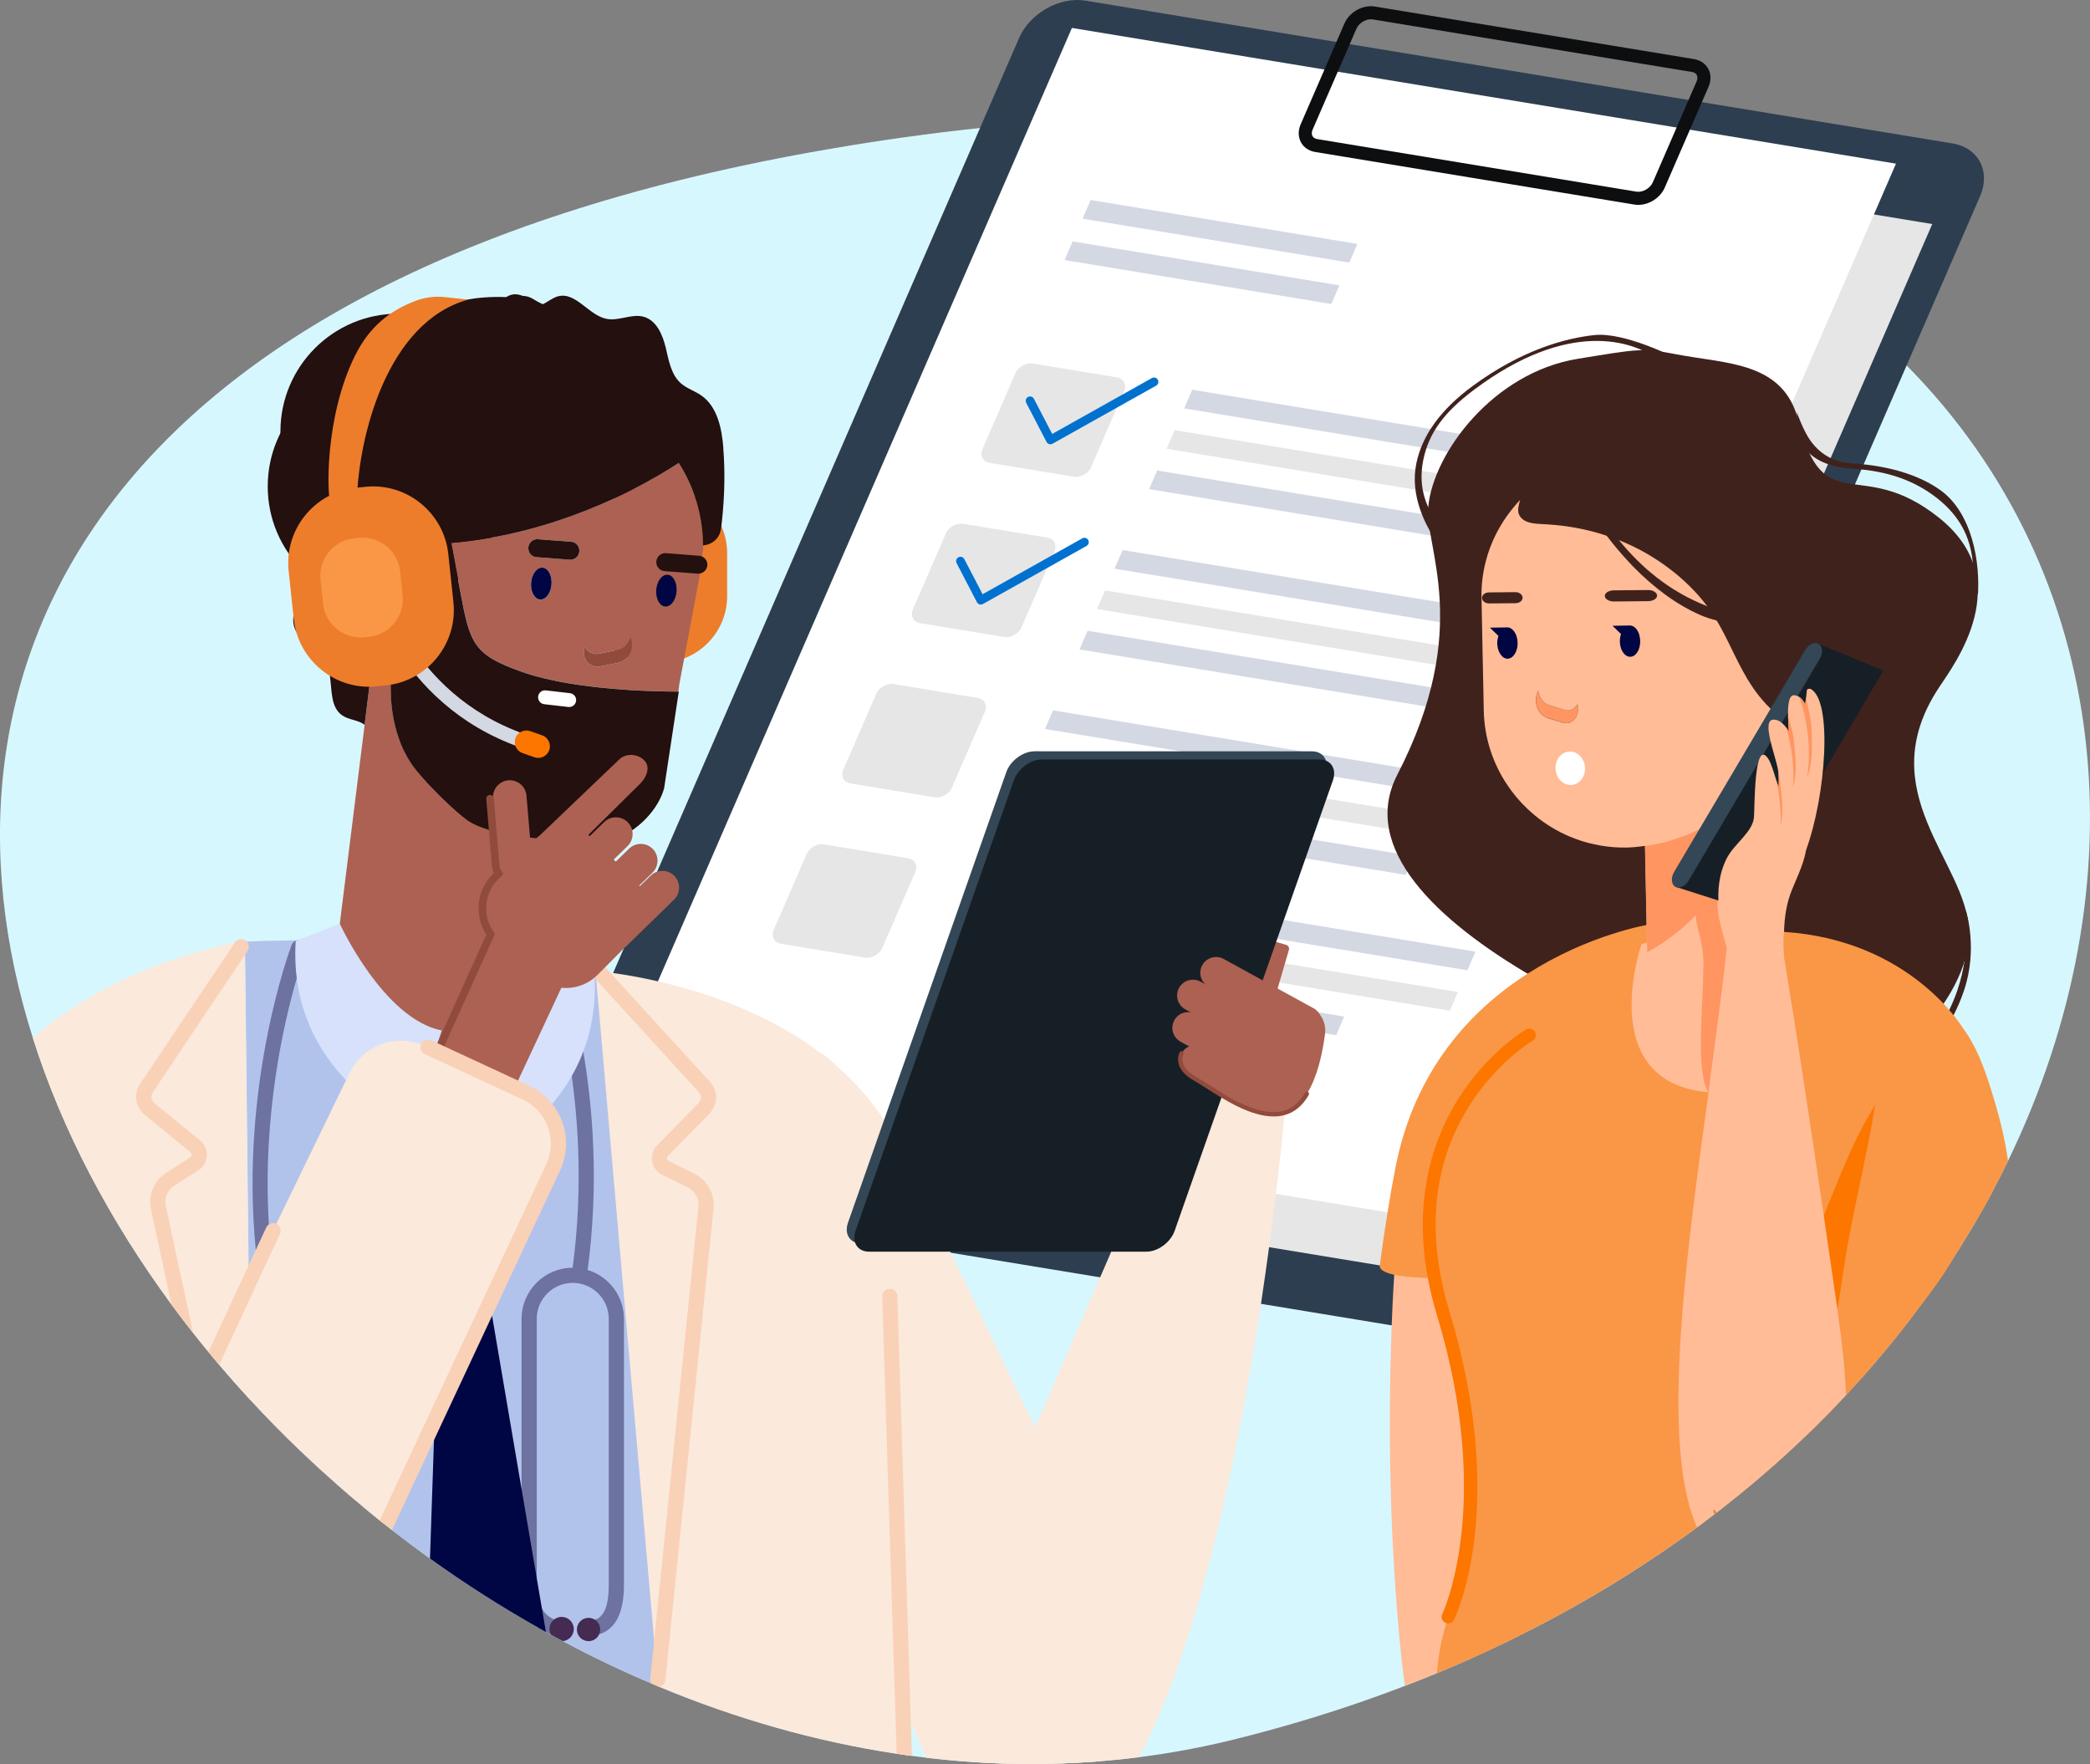 <?xml version="1.0" encoding="UTF-8"?><svg id="Calque_1" xmlns="http://www.w3.org/2000/svg" viewBox="0 0 1239.51 1046.14"><rect x="0" y="0" width="1239.51" height="1046.14" fill="#808080" stroke="none"/><defs><style>.cls-1{fill:#f9d1b7;}.cls-2{fill:#f99746;}.cls-3{fill:#000543;}.cls-4{fill:#0071ce;}.cls-5{fill:#ed7d2b;}.cls-6{fill:#e6e6e6;}.cls-7{fill:#fff;}.cls-8{fill:#ffbc97;}.cls-9{fill:#fbe9dc;}.cls-10{fill:#fc7600;}.cls-11{fill:#ff9561;}.cls-12{fill:#914b3c;}.cls-13{fill:#334756;}.cls-14{fill:#d7e1fc;}.cls-15{fill:#d7f7ff;}.cls-16{fill:#b2c3eb;}.cls-17{fill:#ac6153;}.cls-18{fill:#e07f4f;}.cls-19{fill:#d3d8e3;}.cls-20{fill:#171f26;}.cls-21{fill:#23100f;}.cls-22{fill:#40221d;}.cls-23{fill:#0d0e0f;}.cls-24{fill:#452a51;}.cls-25{fill:#6d72a0;}.cls-26{fill:#2d3e50;}</style></defs><path class="cls-15" d="M1190.89,688.49c-2.66,5.47-5.42,10.93-8.3,16.35-.3,.57-.59,1.15-.9,1.72v.17c-3.11,5.83-6.34,11.58-9.69,17.29-2.57,4.39-5.21,8.75-7.94,13.14-.03,0-.03,.03-.03,.06-1.51,2.43-3.03,4.85-4.59,7.27-8.09,12.64-16.8,25.09-26.12,37.31-.92,1.2-1.83,2.4-2.77,3.59-.79,1.03-1.59,2.07-2.4,3.1-.5,.65-1.02,1.29-1.52,1.92-1.03,1.3-2.07,2.59-3.1,3.88-3.07,3.81-6.18,7.58-9.34,11.29-1.56,1.83-3.12,3.67-4.71,5.49-1.59,1.83-3.19,3.65-4.8,5.46-3.24,3.64-6.52,7.24-9.85,10.8-15.37,16.49-31.98,32.45-49.78,47.74-8.7,7.47-17.67,14.79-26.95,21.94-.44,.35-.88,.67-1.32,1.02-3.07,2.37-6.21,4.71-9.37,7.06-.3,.23-.62,.47-.94,.67,0,0,0,.03-.03,.03-2.96,2.21-5.95,4.4-9,6.53-27.18,19.4-56.61,37.35-88.22,53.55-2.74,1.41-5.49,2.8-8.26,4.17-5.86,2.93-11.8,5.79-17.8,8.6-3.73,1.73-7.47,3.46-11.28,5.16-6.45,2.87-13,5.69-19.66,8.43-.54,.23-1.07,.45-1.61,.67-5.74,2.36-11.54,4.67-17.41,6.93-19.85,7.64-40.4,14.65-61.67,20.96-13.09,3.92-26.47,7.55-40.11,10.92-18.57,4.59-37.17,8.03-55.8,10.4-7.73,.99-15.46,1.78-23.21,2.4-.67,.05-1.34,.12-2.01,.14-.62,.09-1.23,.12-1.87,.14-24.17,1.76-48.3,1.76-72.26,.16-8.87-.62-17.75-1.45-26.59-2.47-2.96-.35-5.89-.74-8.84-1.14-.59-.06-1.2-.16-1.82-.25-2.4-.32-4.8-.67-7.2-1.05-48.3-7.27-95.6-20.88-140.82-39.69h-.03s-.06-.03-.09-.06c-.18-.05-.35-.12-.53-.21l-3.95-1.66c-17.9-7.59-35.44-15.99-52.58-25.16h-.03c-2.37-1.23-4.71-2.49-7.06-3.78-.49-.26-.99-.55-1.48-.81-.04-.04-.06-.04-.09-.04-.44-.26-.88-.49-1.36-.76-1.41-.79-2.8-1.57-4.21-2.37-22.29-12.53-43.88-26.33-64.58-41.2-7.64-5.51-15.18-11.14-22.59-16.93-1.66-1.29-3.33-2.58-4.97-3.9-.76-.62-1.5-1.2-2.26-1.81-3.28-2.61-6.53-5.28-9.76-7.98-5.03-4.16-10.02-8.4-14.91-12.71-3.02-2.66-6.03-5.36-9-8.05-4.41-4.01-8.75-8.05-13.02-12.14-10.4-9.96-20.48-20.21-30.14-30.7-.09-.05-.16-.12-.21-.19-6.21-6.74-12.27-13.59-18.16-20.53-1.43-1.68-2.84-3.34-4.22-5.05-.76-.84-1.46-1.69-2.17-2.57-3.07-3.72-6.12-7.5-9.11-11.28-4.36-5.56-8.63-11.15-12.79-16.84-36.64-49.78-64.88-103.36-82.19-157.95C-49.62,397.7,55.09,163.58,491.16,88.49c31.01-5.37,61.01-9.52,90.04-12.57h.03c10.11-1.11,20.08-2.05,29.94-2.81h.01c12.92-1.08,25.63-1.9,38.14-2.52,44.98-2.22,87.27-1.61,126.96,1.55h.01c.67,.06,1.34,.12,2.01,.18h.09c45.21,3.72,87,10.75,125.37,20.65l.09,.03c25.67,6.62,49.87,14.56,72.5,23.66,.01,0,.01,.01,.03,.01,42.73,17.13,80.07,38.4,112.2,62.97h.01c9.54,7.29,18.61,14.87,27.18,22.72h.01c5.16,4.7,10.13,9.5,14.95,14.35,122.9,124.32,139.78,307.72,60.16,471.78Z"/><g><path class="cls-26" d="M851.79,790.36l-514.17-84.68c-15.39-2.53-22.68-16.55-16.27-31.3L604.4,22.52c6.41-14.75,24.08-24.66,39.47-22.12l514.17,84.68c15.39,2.53,22.68,16.55,16.27,31.3l-283.05,651.87c-6.41,14.75-24.08,24.66-39.47,22.12Z"/><polygon class="cls-6" points="873.82 759.6 385.09 679.12 657.23 52.38 1145.95 132.87 873.82 759.6"/><polygon class="cls-7" points="852.31 723.8 363.58 643.31 635.72 16.57 1124.44 97.06 852.31 723.8"/><path class="cls-23" d="M971.62,121.5c-.79,0-1.58-.06-2.36-.19l-189.27-31.17c-3.71-.61-6.78-2.7-8.43-5.74-1.7-3.12-1.78-6.99-.2-10.62l25.99-59.86c2.96-6.81,10.89-11.22,18.04-10.05l189.27,31.17c3.71,.61,6.78,2.7,8.44,5.74,1.7,3.12,1.78,6.99,.2,10.62l-25.99,59.86c-2.64,6.07-9.22,10.24-15.68,10.24ZM813.05,11.42c-3.4,0-7.21,2.4-8.59,5.58l-25.99,59.86c-.63,1.44-.66,2.8-.1,3.83,.52,.95,1.52,1.57,2.89,1.8l189.27,31.17h0c3.63,.6,8.15-1.97,9.68-5.49l25.99-59.86c.63-1.44,.66-2.8,.1-3.83-.52-.95-1.52-1.57-2.89-1.8l-189.27-31.17c-.35-.06-.72-.09-1.09-.09Z"/><polygon class="cls-19" points="800.22 155.72 642.02 129.67 646.82 118.62 805.02 144.67 800.22 155.72"/><polygon class="cls-19" points="789.56 180.28 631.36 154.22 636.16 143.17 794.36 169.23 789.56 180.28"/><g><polygon class="cls-19" points="994.08 290.25 702.3 242.2 707.09 231.15 998.88 279.2 994.08 290.25"/><polygon class="cls-6" points="983.69 314.19 691.9 266.14 696.7 255.09 988.48 303.14 983.69 314.19"/><polygon class="cls-19" points="916.24 328.73 681.51 290.07 686.3 279.03 921.04 317.68 916.24 328.73"/><path class="cls-6" d="M636.8,282.71l-49.86-8.21c-4.02-.66-5.93-4.33-4.25-8.18l19.52-44.96c1.67-3.86,6.29-6.45,10.32-5.78l49.86,8.21c4.02,.66,5.93,4.33,4.25,8.18l-19.52,44.96c-1.67,3.86-6.29,6.45-10.32,5.78Z"/><path class="cls-4" d="M622.96,263.49c-.25,0-.5-.04-.74-.11-.67-.2-1.23-.66-1.55-1.28l-12.06-23.2c-.66-1.26-.17-2.82,1.1-3.48,1.27-.66,2.82-.17,3.48,1.1l10.83,20.83,59.13-33.14c1.24-.7,2.82-.25,3.51,.99s.25,2.82-.99,3.51l-61.45,34.44c-.39,.22-.82,.33-1.26,.33Z"/></g><g><polygon class="cls-19" points="952.8 385.31 661.02 337.26 665.82 326.21 957.6 374.26 952.8 385.31"/><polygon class="cls-6" points="942.41 409.25 650.62 361.2 655.42 350.15 947.21 398.2 942.41 409.25"/><polygon class="cls-19" points="874.96 423.79 640.23 385.14 645.03 374.09 879.76 412.74 874.96 423.79"/><path class="cls-6" d="M595.53,377.77l-49.86-8.21c-4.02-.66-5.93-4.33-4.25-8.18l19.52-44.96c1.67-3.86,6.29-6.45,10.32-5.78l49.86,8.21c4.02,.66,5.93,4.33,4.25,8.18l-19.52,44.96c-1.67,3.86-6.29,6.45-10.32,5.78Z"/><path class="cls-4" d="M581.68,358.55c-.25,0-.5-.04-.74-.11-.67-.2-1.23-.66-1.55-1.28l-12.06-23.2c-.66-1.26-.17-2.82,1.1-3.48,1.27-.66,2.82-.16,3.48,1.1l10.83,20.83,59.13-33.14c1.24-.7,2.82-.25,3.51,.99s.25,2.82-.99,3.51l-61.45,34.44c-.39,.22-.82,.33-1.26,.33Z"/></g><g><polygon class="cls-19" points="911.53 480.37 619.74 432.32 624.54 421.27 916.33 469.32 911.53 480.37"/><polygon class="cls-6" points="901.13 504.31 609.35 456.26 614.14 445.21 905.93 493.26 901.13 504.31"/><polygon class="cls-19" points="833.69 518.85 598.95 480.2 603.75 469.15 838.48 507.81 833.69 518.85"/><path class="cls-6" d="M554.25,472.83l-49.86-8.21c-4.02-.66-5.93-4.33-4.25-8.18l19.52-44.96c1.67-3.86,6.29-6.45,10.32-5.78l49.86,8.21c4.02,.66,5.93,4.33,4.25,8.18l-19.52,44.96c-1.67,3.86-6.29,6.45-10.32,5.78Z"/></g><g><polygon class="cls-19" points="870.25 575.43 578.46 527.38 583.26 516.33 875.05 564.39 870.25 575.43"/><polygon class="cls-6" points="859.86 599.37 568.07 551.32 572.87 540.27 864.65 588.32 859.86 599.37"/><polygon class="cls-19" points="792.41 613.91 557.68 575.26 562.47 564.21 797.21 602.87 792.41 613.91"/><path class="cls-6" d="M512.97,567.9l-49.86-8.21c-4.02-.66-5.93-4.33-4.25-8.18l19.52-44.96c1.67-3.86,6.29-6.45,10.32-5.78l49.86,8.21c4.02,.66,5.93,4.33,4.25,8.18l-19.52,44.96c-1.67,3.86-6.29,6.45-10.32,5.78Z"/></g></g><path class="cls-8" d="M900.96,970.04c-5.86,2.93-11.8,5.79-17.8,8.6-3.73,1.73-7.47,3.46-11.28,5.16-6.45,2.87-13,5.69-19.66,8.43-.54,.23-1.07,.45-1.61,.67-5.74,2.36-11.54,4.67-17.41,6.93-2.13-15.26-4.38-37.14-6.32-68.49-3.69-59.36-2.74-113.4-1.52-145.33,.71-18.83,1.52-29.97,1.52-29.97,.12-1.87,1.7-2.96,4.23-3.47,4.36-.9,11.54-.12,18.77,1.21,.04,.01,.08,.01,.12,.03h.01c5.91,1.08,11.85,2.53,16.31,3.7,4.21,1.11,7.11,1.98,7.46,2.08,.03,.01,.04,.01,.04,.01l3.21,24.9,12.8,99.23,11.13,86.32Z"/><circle class="cls-21" cx="236.23" cy="255.94" r="69.92"/><circle class="cls-21" cx="228.7" cy="288.47" r="69.92"/><path class="cls-17" d="M747.56,558.13h10.07c1.32,0,2.39,1.07,2.39,2.39v33.82c0,1.32-1.07,2.39-2.39,2.39h-10.07c-1.32,0-2.39-1.07-2.39-2.39v-33.82c0-1.32,1.07-2.39,2.39-2.39Z" transform="translate(192.26 -187.98) rotate(16.3)"/><path class="cls-9" d="M763.45,643.44s-.09,1.02-.23,2.99c-.06,.5-.12,1.06-.18,1.67v.03c-.23,2.78-.59,6.74-1.08,11.75v.18c-1.11,11.3-2.84,27.85-5.24,48-1.2,9.75-2.55,20.36-4.07,31.6-1.44,10.66-3.05,21.91-4.8,33.59-13.33,87.81-36.17,199.98-72.23,268.86-7.73,1-15.46,1.79-23.2,2.4-.67,.06-1.35,.12-2.02,.15-.62,.09-1.23,.12-1.87,.15-24.16,1.76-48.3,1.76-72.25,.15-8.87-.61-17.75-1.44-26.59-2.46-3.49-7.15-6.65-14.38-9.49-21.35-.38-.94-.76-1.85-1.11-2.78-3.49-8.79-6.41-17.08-8.73-24.1-4.28-12.89-6.5-21.56-6.5-21.56l5.57-7.65,5.33-7.35,3.28-4.51,2.69-3.69,70.7-97.15,3.19-4.36,62.82-86.34,22.35-30.72,20.97-28.79,29.96-41.18,.35-.47,1.14-1.58v-.03l2.4-3.28,2.61-3.6s.03-.06,.03-.06l3.02-4.13h.03l3.16-4.36Z"/><path class="cls-5" d="M391.72,393.06h-4.97c-21.73-.01-39.51-17.79-39.52-39.52v-25.42c-.02-21.76,17.78-39.56,39.54-39.55h4.97c21.73,.01,39.51,17.8,39.52,39.52v25.42c.02,21.76-17.78,39.56-39.54,39.55Z"/><g><g><path class="cls-22" d="M1085.94,659.19l-.49-2.35c21.68-7.85,39.38-18.76,52.59-32.41,10.53-10.88,18.26-23.52,22.96-37.58,8.02-23.93,4.46-43.88,4.43-44.08l.55-2.52c.16,.84,7.11,22.39-1.14,47.02-4.85,14.47-13.07,28.33-23.89,39.51-13.47,13.92-32.99,24.43-55.01,32.41Z"/><path class="cls-22" d="M935.81,212.77c35.65-5.76,37.83-6.6,58.33-2.66,30,5.77,63.62,4.33,72.42,39.33,15.09,60.03,36.5,20.2,83.34,57.56,46.84,37.36,9.27,86.74-.03,100.85-40.82,61.89,16.45,103.17,17.88,144.01,1.44,40.83-54.54,100.72-105.51,90.42-50.96-10.3-278.43-95.91-233.52-182.88,44.91-86.97,15.98-134.48,18.36-159.12,3.04-31.37,38.24-79.34,88.72-87.5Z"/><path class="cls-22" d="M850.48,319.06c-4.78-7.62-14.48-25.02-10.49-44.3,3.44-16.64,14.62-32.02,33.22-45.72,29.59-21.79,55.63-28.52,72.27-30.32,18.08-1.96,47.99,13.46,48.45,13.6l-10.86,.72c-14.67-10.99-52.91-23.84-108.79,18.06-17.95,13.46-26.86,25.65-30.16,41.57-3.79,18.34,3.51,30.13,8.08,37.42,.23,.37,7.46,4.3,7.46,4.3,0,0-9.05,4.88-9.18,4.67Z"/><path class="cls-22" d="M1172.87,337.93c-.53-6.27-1.64-12.48-3.37-18.3-3.51-11.93-9.58-22.26-18.39-28.7-11.36-8.23-27.09-13.56-45.83-15.55h-.01c-2.26-.23-4.53-.41-6.84-.56-4.68-.27-8.93-1.33-12.74-3.16-4.7-2.29-8.67-5.72-11.95-10.29-4.34-6.07-7.94-16.43-8.12-16.99l.14,2.1v.21l.39,6.09c-4.48,4.89-.53,6.3,4.22,12.97h.03c.76,1.08,1.66,2.17,2.75,3.14h.01s.03,0,.03,.04c2.68,2.54,6.34,4.74,10.93,6.32h.01c3.96,1.41,8.61,2.34,13.91,2.66,2.01,.12,4,.3,5.9,.5h.03c18.21,1.9,31.54,7.29,42.69,15.4,6.62,4.84,12.07,10.4,16.06,16.93,1.69,2.79,3.12,5.77,4.27,8.93,1.52,4.25,2.52,8.79,2.98,13.73v.12c.16,1.56,.21,3.11,.25,4.75,.05,1.82,0,3.72-.12,5.65l2.77,8.61v.03l.03,.04v.09l.16,.44c.28-5.01,.26-10.13-.18-15.2Z"/></g><path class="cls-22" d="M1051.17,304.63c-14.72-15.07-23.02-36.49-45.18-43.36-13.71-4.25-29.78-1.7-44.45,2.42-17.65,4.97-34.5,12.11-51.27,19.23-12.19,5.18-24.39,10.35-36.58,15.52-1.4,.6-2.86,1.23-3.83,2.27-1.08,1.16-1.4,2.63-1.69,4.04-1.1,5.44-7.05,19.4-4.17,24.12,3.22,5.29,12.26,3.38,18.31,2.3,62.1-11.14,104.66,9.12,122.03,22.46,14.31,11,24.07,25.69,38.73,36.37,9.51,6.92,20.97,12.02,33.41,14.85,.52,.12,1.08,.18,1.61,.29l18.05-69.91c-15.59-9.65-32.76-18.11-44.96-30.6Z"/><path class="cls-22" d="M1007.42,351.18l-3.16-5.65c.39-1.08,.58-1.96,.58-2.72,0-3.55-4.21-4.08-10.54-7.73-3.28-1.88-7.43-3.17-12.38-3.58-1.12-.09-2.28-.16-3.48-.16-2.44,0-5.05,.21-7.8,.62-1.59,.26-3.25,.58-4.96,.99-1.08,.27-2.17,.56-3.28,.88h-.05c-.3,.09-.5,.18-.76,.27-21.64,6.74-38.95,7.02-55.12,3.3-6.92-1.59-13.29-3.9-19.06-7.09-.76-.41-1.52-.85-2.26-1.32-.79-.48-1.55-.97-2.31-1.5-.06-.03-.15-.05-.21-.12-2.31-1.59-4.52-3.34-6.6-5.28-3.54-3.3-6.7-7.14-9.49-11.59,0,0,0-.01-.01-.01-.22-.39-.45-.72-.7-1.1-.17-.3-.35-.59-.49-.88,0-.01-.01-.01-.01-.03-1.59-2.71-3.01-5.64-4.3-8.76l-6.43-6.81h-.01s-.21-.22-.21-.22l-.37-.37c.05,.17,.14,.35,.23,.53,2.14,5.15,4.75,10.24,7.73,15.09h0c1.14,1.9,2.37,3.74,3.63,5.52,0,0,0,.03,.03,.01h.01c1.96,2.8,4.07,5.46,6.3,7.95,2.92,3.32,6.03,6.32,9.33,9,.18,.14,.36,.3,.53,.41,.12,.12,.26,.22,.4,.34h.01c.79,.66,1.64,1.28,2.49,1.86,5.8,4.13,12.07,7.2,18.65,8.7,16.64,3.81,37.08,2.22,59.23-4.66,1.9-.58,3.83-1.06,5.7-1.34,.09-.04,.15-.06,.25-.06h.03c1.85-.3,3.72-.44,5.5-.44,6.53-.05,12.87,1.66,18.9,5.12,1.76,1.06,3.67,2.31,5.42,3.72t.05,.04c.09,.05,.16,.14,.25,.21,.84,.61,1.69,1.32,2.48,1.99,2.26,1.9,4.26,3.74,5.58,5.03,1.02,.97,1.66,1.61,1.78,1.76l-1.08-1.92Z"/></g><path class="cls-2" d="M978.63,548.19l-.35,2.1-.9,5.45-.55,3.28v.13l-.53,3.12-.44,2.63-2.27,13.73v.06s-4.98,29.81-4.98,29.81v.06s-.13,.76-.13,.76l-59.25,356.53c-2.74,1.41-5.49,2.8-8.26,4.17-5.86,2.93-11.8,5.79-17.8,8.6-3.73,1.73-7.47,3.46-11.28,5.16-3.15,1.39,6.78-46.93,17.95-100.08,13.58-64.57,28.99-136.27,25.03-134.64-4.49,1.85-10.49,3.45-17.33,4.75-6.91,1.33-14.65,2.35-22.52,3.05-2.89,.26-5.8,.48-8.69,.63-1.3,.09-2.61,.16-3.91,.21h-.03c-3.98,.18-7.9,.27-11.64,.26-9.5-.03-17.97-.65-23.86-1.94-5.63-1.23-8.93-3.07-8.6-5.59,1.38-10.39,2.9-20.88,4.63-31.48h0c1.37-8.62,2.89-17.28,4.59-26.03,11.33-58.81,45.46-94.35,78.43-115.46,0,0,.01,0,.01-.01,4.48-2.85,8.92-5.46,13.28-7.81h.01c17.6-9.51,33.88-15.05,44.91-18.12,5.76-1.59,10.07-2.53,12.44-2.97h.01c1.32-.26,2.01-.37,2.01-.37Z"/><path class="cls-2" d="M1182.59,704.84c-.3,.57-.59,1.15-.9,1.72v.17c-3.11,5.83-6.34,11.58-9.69,17.29-2.57,4.39-5.21,8.75-7.94,13.14-.03,0-.03,.03-.03,.06-1.51,2.43-3.03,4.85-4.59,7.27-7.41,13.18-17.06,25.43-26.12,37.31-.92,1.2-1.83,2.4-2.77,3.59-.79,1.03-1.59,2.07-2.4,3.1-.5,.65-1.02,1.29-1.52,1.92-1.03,1.3-2.07,2.59-3.1,3.88-3.07,3.81-6.18,7.58-9.34,11.29-1.56,1.83-3.12,3.67-4.71,5.49-1.59,1.83-3.19,3.65-4.8,5.46-3.24,3.64-6.52,7.24-9.85,10.8-15.37,16.49-31.98,32.45-49.78,47.74-8.7,7.47-17.67,14.79-26.95,21.94-.44,.35-.88,.67-1.32,1.02-3.07,2.37-6.21,4.71-9.37,7.06-.3,.23-.62,.47-.94,.67,0,0,0,.03-.03,.03-2.96,2.21-5.95,4.4-9,6.53-27.18,19.4-56.61,37.35-88.22,53.55-2.74,1.41-5.49,2.8-8.26,4.17-5.86,2.93-11.8,5.79-17.8,8.6-3.73,1.73-7.47,3.46-11.28,5.16-6.45,2.87-13,5.69-19.66,8.43,.96-13.46,3.59-23.35,6.63-33.33,0,0,0-.01,.01-.03,6.32-20.7,14.39-41.86,12.71-96.27,.01-.09,0-.17-.01-.25-.14-4.61-.35-9.47-.65-14.58-.93-16.3-5.11-33.05-9.73-49.87-.03-.14-.06-.27-.1-.4-.63-2.28-1.26-4.56-1.91-6.84-1.06-3.76-2.09-7.52-3.12-11.28,0-.01,0-.04-.01-.06-1.92-7.07-3.76-14.15-5.27-21.17-.03-.06-.03-.12-.04-.18-.01-.03-.01-.05-.01-.06-.17-.74-.32-1.47-.46-2.19-.13-.65-.26-1.29-.39-1.94-2.07-10.42-3.34-20.74-3.16-30.9,.13-7.27,.99-14.47,2.85-21.53,.19-.74,.39-1.46,.59-2.19,.01-.03,.01-.04,.01-.05,4.97-18.03,12.2-35.09,21.5-50.72,.03-.04,.05-.08,.08-.12,8.39-14.12,18.48-27.09,30.11-38.58,7.62-7.54,15.9-14.43,24.79-20.59,8.8-6.12,18.2-11.5,28.16-16.07h.01c1.99-.93,3.99-1.81,6.01-2.66,3.63-1.52,7.21-2.89,10.8-4.1,1.41-.48,2.8-.93,4.21-1.37,.36-.12,.72-.22,1.08-.32,.19-.06,.39-.13,.58-.18,0,0,.01,.01,.01,0,.15-.05,.31-.09,.46-.14,.21-.06,.41-.12,.62-.18,.49-.14,.99-.28,1.47-.41,1.2-.35,2.39-.66,3.56-.96,.65-.18,1.26-.32,1.94-.48,4.04-.99,8.05-1.81,12.07-2.45,3.74-.62,7.47-1.1,11.18-1.43,2.77-.26,5.55-.43,8.3-.53,1.73-.06,3.46-.12,5.15-.12h.7c4.57-.01,9.07,.18,13.53,.54,1.63,.13,3.24,.28,4.85,.45,1.99,.21,3.95,.46,5.91,.76,.68,.09,1.37,.19,2.05,.31,.21,.03,.43,.05,.63,.09,.14,.01,.28,.04,.43,.06,1.02,.18,2.05,.35,3.05,.53,.49,.09,1.02,.18,1.52,.3,.65,.12,1.29,.23,1.92,.37,.05,.01,.12,.03,.17,.04,.22,.04,.45,.08,.67,.14,.16,.01,.32,.05,.48,.09,.36,.06,.74,.16,1.1,.23,.88,.17,1.76,.37,2.63,.58,24.85,5.73,47.42,16.42,66.37,28.63,.04,.03,.08,.05,.12,.08l6.39,4.34,11.38,7.7c.18,.12,.35,.25,.53,.36,1.66,1.15,3.3,2.39,4.84,3.68,.01,.01,.04,.03,.05,.04,.93,.76,1.83,1.54,2.71,2.36,.04,.03,.06,.05,.09,.08,.4,.37,.8,.76,1.19,1.15,.9,.85,1.82,1.79,2.66,2.72,8.3,8.93,14.15,19.98,16.84,32.07,2.12,9.37,3.72,18.99,4.96,28.68,1.28,10.18,2.1,20.47,2.56,30.74Z"/><g><path class="cls-22" d="M1048.02,481.63c7.38-8.43,13.38-19.58,17.82-32.99,4.04-12.18,7.13-23.43,9.6-34.06l20.28-50.05c-4.68-5.62-9.58-11.12-14.34-16.72-.7-7.07-1.81-13.66-3.44-19.6l-6.93,6.43c-2.85-4.02-5.5-8.16-7.73-12.56-9.7-19.19-12.83-43.54-30.31-55.86-10.82-7.63-24.87-8.67-38.02-7.74-15.83,1.12-31.37,4.7-46.84,8.27-11.25,2.6-22.5,5.2-33.75,7.8-1.3,.3-2.64,.62-3.66,1.49-1.13,.96-1.66,2.43-2.16,3.84-1.27,3.6-4.96,10.57-6.89,16.52-.99,3.06-1.56,5.86-1.03,7.77,1.76,6.29,9.75,6.38,15.06,6.64,54.53,2.7,86.82,33.78,99.07,51.76,10.1,14.83,15.67,32.48,26.13,47.05,5.86,8.17,13.26,15.15,21.59,20.69-3.89,5.29-9.4,8.75-15.65,9.33l.86,42.12c.27,.28,.24-.04,.31-.12Z"/><path class="cls-11" d="M926.97,428.58c5.24,1.61,10.04-3.82,8.82-9.96l-.2-1.02c-1.63,2.72-4.43,4.41-7.56,3.44l-9.09-2.8c-3.72-1.15-6.13-4.77-6.69-8.85l-.63,1.81c-2.12,6.04,.83,12.9,6.27,14.58l9.09,2.8Z"/><path class="cls-3" d="M966.56,370.92l-10.29,.16,5.09,4.93c-.43,1.31-.73,2.73-.7,4.3,.08,5.14,2.85,9.26,6.19,9.21,3.34-.05,5.98-4.26,5.9-9.4-.08-5.14-2.85-9.26-6.19-9.21Z"/><path class="cls-3" d="M893.88,372.06l-10.29,.16,5.09,4.93c-.43,1.31-.73,2.73-.7,4.3,.08,5.14,2.85,9.26,6.19,9.21,3.34-.05,5.98-4.26,5.9-9.4-.08-5.14-2.85-9.26-6.19-9.21Z"/><path class="cls-8" d="M1062.22,430.13c-.08-.05-.15-.1-.23-.17-.1-.06-.19-.13-.3-.19-.05-.03-.12-.06-.17-.1-.12-.08-.23-.16-.35-.25-.19-.14-.39-.28-.57-.43-.01,0-.01-.01-.03-.01-.22-.14-.45-.3-.68-.46-.23-.17-.46-.35-.7-.52-.46-.32-.93-.7-1.39-1.05,0-.01-.01-.01-.01-.01-.23-.17-.46-.35-.7-.53-.66-.5-1.32-1.02-1.95-1.56-.43-.35-.85-.71-1.28-1.07l-.03-.03c-.21-.17-.41-.35-.61-.54-.12-.1-.23-.21-.34-.31-.55-.46-1.11-.99-1.64-1.52-.41-.35-.77-.72-1.16-1.1h-.01c-.49-.49-.97-.96-1.43-1.45-.19-.18-.37-.36-.56-.54-.21-.23-.41-.44-.62-.66-.08-.08-.13-.14-.19-.21-.04-.04-.06-.08-.09-.1s-.05-.06-.09-.1c-.26-.27-.52-.54-.76-.83-.04-.03-.06-.06-.09-.09-.14-.16-.28-.32-.43-.49-.31-.35-.61-.7-.89-1.06-.03-.01-.04-.04-.06-.05l-.08-.08h0c-.15-.19-.27-.34-.41-.52-.14-.17-.28-.34-.43-.5-.05-.06-.1-.12-.16-.18-.35-.43-.68-.84-1.01-1.28-.65-.81-1.29-1.66-1.9-2.52-.34-.47-.67-.94-.98-1.41-.18-.26-.35-.5-.53-.76-.03-.05-.06-.09-.09-.14-.12-.17-.22-.35-.34-.53-.1-.16-.21-.31-.31-.45-.21-.31-.4-.61-.58-.9-.08-.1-.13-.21-.19-.31-.01-.03-.03-.04-.04-.06-.22-.34-.45-.7-.66-1.05-.22-.35-.44-.7-.65-1.03-.06-.1-.12-.21-.18-.31-.12-.21-.23-.41-.35-.59,0-.04-.03-.04-.03-.06-.65-1.06-1.24-2.17-1.85-3.25-.18-.31-.35-.62-.52-.93-.21-.36-.41-.74-.61-1.11-.27-.5-.53-.99-.79-1.5-.04-.06-.08-.14-.12-.21-.27-.52-.54-1.03-.8-1.56-.03-.04-.04-.08-.06-.12-.45-.86-.88-1.73-1.32-2.61-.76-1.51-1.5-3.02-2.25-4.54-.49-1.01-.98-2.03-1.48-3.03-.25-.52-.5-1.02-.75-1.52-.25-.5-.5-1.02-.75-1.52s-.49-.99-.75-1.48c-.49-1.01-1.01-2.01-1.54-3.01-.26-.5-.52-1.02-.79-1.52-.5-.93-.99-1.87-1.52-2.8-.03-.04-.05-.09-.08-.13-.27-.49-.55-.98-.83-1.46-.1-.18-.22-.37-.34-.56-.01-.03-.01-.05-.03-.06-.04-.08-.08-.14-.12-.21-.06-.12-.14-.23-.21-.35-.12-.17-.21-.37-.32-.55-.22-.37-.45-.76-.68-1.14,0-.01-.01-.03-.03-.04-.28-.48-.58-.96-.88-1.42-.3-.48-.61-.94-.92-1.42-.1-.15-.21-.31-.31-.46-.01-.01-.01-.03-.03-.04-.09-.16-.19-.3-.3-.45-.09-.16-.18-.3-.28-.45-.65-.97-1.38-1.96-2.14-3.01-.06-.09-.12-.18-.21-.27-.28-.37-.59-.75-.9-1.15-.09-.12-.19-.23-.28-.36h-.01c-.14-.19-.28-.37-.44-.57-.26-.32-.5-.63-.77-.96-.5-.63-1.05-1.28-1.61-1.92-.28-.32-.57-.66-.86-.98-.08-.09-.14-.18-.22-.27h-.01s-.04-.06-.06-.09c-.01-.01-.03-.03-.04-.04-.03-.04-.06-.06-.09-.1-.14-.17-.28-.32-.45-.49-.28-.34-.59-.67-.9-1.01-.06-.09-.15-.14-.21-.23-.25-.26-.49-.52-.75-.77-.32-.34-.66-.68-.98-1.01-1.61-1.68-3.3-3.34-5.15-5.01-.09-.06-.15-.16-.25-.21t-.05-.04c-.3-.27-.61-.56-.93-.84-.31-.28-.63-.56-.94-.83-.12-.12-.23-.21-.35-.31-.57-.49-1.14-.98-1.73-1.47-.06-.06-.13-.09-.18-.15-.34-.27-.66-.54-1.01-.81-.22-.18-.45-.36-.7-.55-.58-.48-1.16-.92-1.78-1.38-.67-.53-1.38-1.06-2.08-1.59l-2.19-1.57c-1.03-.72-2.06-1.45-3.15-2.16-.03,0-.04-.01-.05-.03-.36-.23-.72-.47-1.08-.7-.05-.04-.1-.08-.14-.1-.05-.04-.1-.06-.14-.09-.4-.26-.8-.52-1.21-.77s-.83-.5-1.25-.75c-.5-.31-.99-.62-1.51-.94-.03-.01-.05-.03-.09-.05-.18-.12-.36-.22-.54-.34-.05-.03-.12-.05-.17-.08-.27-.16-.55-.32-.83-.47-.32-.19-.65-.37-.98-.55-.22-.13-.44-.25-.66-.36-.14-.08-.3-.17-.44-.25-.14-.09-.3-.17-.45-.25-.62-.35-1.26-.68-1.9-1.01-.19-.1-.4-.21-.61-.32-.19-.09-.4-.18-.59-.28-.37-.19-.76-.4-1.15-.59-.58-.28-1.17-.57-1.78-.85-1.16-.58-2.4-1.14-3.63-1.66-.61-.27-1.24-.54-1.87-.8-.52-.22-1.03-.43-1.55-.63-.06-.03-.09-.03-.16-.06-.06-.03-.13-.05-.19-.09-.01,.01-.04,0-.05-.01-.08-.03-.15-.06-.25-.09h-.01c-1.17-.48-2.37-.93-3.59-1.38-1.21-.43-2.43-.85-3.67-1.26-2.81-.93-5.74-1.81-8.76-2.57-.71-.18-1.42-.36-2.14-.54-.01,0-.04-.01-.05-.01-.89-.21-1.77-.41-2.67-.62-.03,0-.05-.01-.08-.01-.57-.13-1.14-.25-1.72-.36-.68-.14-1.37-.27-2.06-.41-.1-.03-.21-.04-.31-.05-.14-.03-.3-.05-.44-.08-.08-.01-.17-.03-.25-.05-1.21-.22-2.45-.43-3.7-.62-.06-.01-.12-.01-.17-.03-.79-.12-1.57-.23-2.37-.34-.76-.1-1.54-.19-2.31-.28-.58-.05-1.16-.14-1.76-.19-.65-.06-1.29-.13-1.96-.18-.97-.09-1.9-.18-2.87-.23-.06-.04-.16-.04-.21-.04-1.08-.08-2.17-.14-3.28-.19-.45-.03-.93-.05-1.42-.08s-.99-.05-1.51-.09c-.06,0-.14-.01-.21-.01h-.08c-.46-.04-.94-.08-1.43-.13-.54-.05-1.1-.12-1.64-.21-.21-.03-.41-.06-.61-.1-.16-.03-.31-.05-.45-.09-.18-.03-.35-.06-.5-.1-.26-.05-.52-.12-.76-.19-.19-.04-.37-.1-.55-.16-.06-.01-.12-.04-.17-.05-.03-.01-.05-.03-.06-.03-.23-.08-.46-.16-.68-.25-.48-.19-.93-.4-1.36-.65-.22-.12-.43-.24-.63-.39-.4-.27-.77-.58-1.12-.93-.15-.14-.3-.3-.43-.47-.19-.21-.36-.44-.52-.67-.19-.3-.37-.62-.53-.97s-.3-.72-.4-1.11c-.21-.76-.23-1.66-.14-2.66v-.14s0-.04,.01-.05c.03-.26,.08-.53,.13-.8,.18-1.26,.55-2.63,1.03-4.1l-.03,.03c-1.14,1.19-2.25,2.41-3.29,3.69h-.01c-3.3,3.86-6.22,8-8.74,12.39-2.05,3.48-3.81,7.15-5.3,10.96-.53,1.32-1.02,2.66-1.46,4.04-.39,1.08-.74,2.22-1.03,3.34-.09,.14-.12,.28-.14,.44-2.08,7.41-3.14,15.23-2.96,23.31l.14,6.67v.03l.23,11.87,.27,13.85h0s.26,11.89,.26,11.89l.44,22.44c.35,16.37,5.47,31.6,14.09,44.31,0,0,0,.01,.01,.01,3.33,5.01,7.21,9.59,11.55,13.72l.03,.03c11.68,11.24,26.64,19.05,43.17,21.92,5.21,.94,10.61,1.38,16.08,1.26,3.63-.09,7.18-.48,10.66-1.01h0s.46,22.41,.46,22.41v.04l.5,24.54,.03,1.5,.18,8.96v.13l.05,2.92,.04,1.51,.03,1.01v.15l.12,5.91,.61,30.41c.18,8.58,5.78,15.49,12.43,15.35l18.68-.37,3.11-.06,5.59-.12h.21l6.04-.12,14.64-.3c6.66-.14,11.95-7.29,11.78-15.88l-.68-32.3-.13-7.49v-.5s-.04-.94-.04-.94l-.09-4.5-.03-.8-.04-1.43-.08-4.57-.68-32.56h0s-.12-5.6-.12-5.6h0s-.49-23.94-.49-23.94v-.04l-.06-3.11-.18-9.28-.06-3.55-.19-9.67v-.08l-.03-1.17v-.43s-.03-.17-.03-.17v-.26l-.18-9.11v-.03l-.05-2.72h0s-.13-5.67-.13-5.67h0c.26-.04,.53-.06,.79-.1,.26-.03,.53-.06,.79-.12,.32-.05,.65-.12,.97-.19,.08-.01,.16-.03,.23-.05,.12-.03,.22-.05,.34-.08,.3-.06,.54-.14,.81-.23h.01c.14-.04,.28-.09,.44-.14,.14-.05,.3-.1,.44-.15,.13-.05,.26-.09,.4-.14,.13-.04,.26-.09,.39-.16,.08-.03,.14-.04,.21-.08,.01,0,.04,0,.05-.01,.18-.08,.36-.15,.53-.23,.09-.04,.19-.08,.28-.13,.31-.14,.62-.3,.92-.45,.04-.03,.08-.04,.12-.06,.23-.12,.45-.25,.68-.39,.16-.09,.31-.19,.46-.28,.41-.26,.81-.53,1.23-.81h.03c.08-.05,.14-.1,.21-.15,.01-.01,.04-.03,.05-.04,.21-.15,.37-.3,.57-.45,.37-.3,.76-.62,1.11-.94,.32-.26,.65-.58,.94-.88,.01,0,.01-.01,.03-.03,.04-.03,.08-.05,.1-.08,.04-.03,.08-.06,.12-.1,.03-.01,.04-.04,.06-.06,.08-.06,.14-.14,.22-.22v-.04s.05-.04,.08-.06t.03-.01s.03-.03,.04-.04l.32-.32v-.03c.1-.1,.19-.21,.28-.32,.22-.25,.43-.5,.63-.76,.16-.18,.31-.37,.45-.57h.01c.12-.13,.19-.28,.28-.4-.08-.05-.17-.12-.26-.18Zm-95.37-40.62c-.1,0-.21,0-.32-.01-.05,0-.12,0-.18-.01-.06-.01-.14-.01-.21-.03-.14-.01-.27-.04-.4-.08-.01,0-.03,0-.04-.01-.05,0-.09-.01-.14-.04-.14-.04-.28-.1-.43-.17-.13-.05-.26-.1-.37-.18-.04-.01-.08-.04-.12-.06-.1-.05-.21-.12-.3-.18-.16-.1-.3-.21-.44-.32-.17-.14-.34-.3-.5-.47-.28-.28-.57-.62-.81-.99-.08-.12-.15-.25-.23-.37-.18-.27-.35-.55-.49-.86-.01-.01-.01-.04-.03-.05,0-.01-.01-.03-.01-.04-.06-.12-.12-.25-.17-.37-.01-.03-.04-.06-.05-.1v-.03c-.09-.19-.17-.4-.23-.61-.08-.19-.14-.4-.19-.61-.06-.22-.13-.44-.17-.66-.04-.09-.05-.18-.06-.28-.12-.49-.19-1.01-.23-1.54-.01-.03-.01-.05-.01-.08-.01-.04-.01-.09-.01-.14v-.05s0-.06-.01-.09c-.01-.25-.04-.49-.04-.76,0-.06,0-.12,.01-.18-.01-.18,0-.37,.01-.55,.01-.37,.05-.72,.1-1.07s.12-.68,.18-1.02h0c.08-.34,.16-.66,.25-.97,.05-.17,.1-.34,.16-.5l-5.07-4.92,5.18-.09h.26l1.26-.03,3.58-.06c.23,0,.46,.01,.68,.06,.17,.03,.32,.06,.48,.1,.1,.03,.21,.06,.31,.1,.06,.01,.12,.04,.17,.06,.01,0,.03,.01,.04,.03,.1,.03,.19,.08,.3,.13,.13,.06,.27,.14,.4,.23,.18,.12,.36,.25,.54,.39,0,0,.01,.01,.03,.01,.12,.1,.25,.21,.36,.32h.01c.15,.17,.31,.34,.46,.52,.16,.19,.3,.39,.45,.59,.18,.27,.37,.57,.54,.89,.34,.63,.62,1.33,.85,2.08,.34,1.14,.53,2.39,.55,3.7,.01,.71-.03,1.41-.12,2.09-.03,.18-.05,.36-.09,.54-.03,.19-.06,.37-.1,.54-.04,.19-.09,.39-.14,.58-.08,.27-.15,.54-.25,.8-.09,.26-.18,.5-.3,.75-.09,.23-.19,.46-.31,.67-.01,.01-.01,.03-.03,.04-.12,.23-.25,.44-.37,.65-.14,.21-.27,.4-.43,.59-.13,.19-.28,.36-.45,.53-.3,.34-.63,.62-.99,.85s-.72,.41-1.11,.54c-.39,.13-.79,.19-1.2,.19Zm-83.25-17.28l7.25-.12h.4s.81-.03,.81-.03l1.64-.03h.15c.08,0,.16,0,.22,.01,.12,0,.21,0,.31,.03,.13,.01,.26,.04,.39,.08,.09,.01,.19,.03,.28,.05,.06,.01,.12,.03,.18,.05,.01,0,.04,.01,.05,.01,.03,.01,.04,.01,.06,.03,.03,0,.05,.03,.09,.03,.09,.04,.18,.08,.27,.13,.13,.05,.27,.13,.4,.22,0,.01,.01,.01,.01,.01,.03,.01,.04,.03,.06,.04,.09,.05,.18,.12,.26,.18,.12,.08,.22,.15,.34,.25,.12,.09,.27,.21,.41,.35,.03,.03,.05,.06,.09,.09t.03,.03c.1,.09,.21,.22,.31,.35,.01,.01,.01,.03,.03,.04,.04,.04,.08,.09,.1,.14,.05,.05,.12,.12,.16,.18,.08,.08,.14,.17,.19,.26h.01s.01,.04,.03,.05h.01s.01,.04,.01,.05c.01,0,.03,.03,.03,.04,.03,.04,.04,.06,.06,.09,.01,.01,.03,.04,.04,.05,.32,.49,.59,.99,.84,1.59,.05,.13,.09,.26,.13,.39,.1,.26,.19,.53,.27,.81,.06,.21,.12,.4,.16,.63h0c.03,.13,.05,.25,.08,.36,.03,.12,.05,.22,.06,.32,.06,.23,.09,.48,.12,.71,.03,.05,.03,.12,.03,.17,.03,.14,.04,.3,.04,.45,.04,.3,.05,.62,.05,.93v.18c0,.09,0,.17-.01,.25,0,.09,0,.18-.01,.26,0,.09,0,.18-.01,.26,.01,.05,0,.09,0,.14v.13c-.01,.17-.03,.32-.05,.49l-.04,.39c-.03,.19-.05,.37-.09,.54,0,.01-.01,.04-.01,.05,0,.05-.01,.1-.03,.16v.06c-.04,.21-.09,.41-.16,.61-.05,.21-.12,.4-.17,.59-.09,.3-.19,.58-.3,.86-.01,.08-.04,.14-.08,.21-.03,.08-.06,.15-.09,.22-.05,.14-.13,.27-.19,.4-.09,.17-.19,.34-.28,.5-.37,.65-.81,1.23-1.29,1.7-.23,.23-.49,.44-.76,.61,0,0-.03,0-.03,.04-.03,.01-.05,.04-.08,.05-.05,.04-.09,.06-.14,.08-.08,.05-.17,.09-.25,.13-.16,.09-.3,.14-.46,.21-.25,.09-.45,.14-.68,.21-.23,.05-.46,.05-.7,.08h-.09c-.1,0-.19-.01-.28-.01-.22,0-.44-.04-.65-.1-.12-.03-.23-.05-.34-.09-.12-.04-.23-.08-.34-.13-.12-.05-.22-.1-.32-.16-.12-.06-.22-.12-.32-.18-.15-.1-.31-.22-.45-.32-.16-.13-.3-.25-.44-.37-.12-.12-.23-.27-.37-.39v-.03c-.39-.41-.74-.9-1.06-1.43-.08-.13-.14-.26-.22-.4-.08-.14-.14-.26-.21-.41-.01,0-.01-.01-.01-.01-.08-.21-.18-.43-.26-.66-.01-.04-.03-.06-.04-.1-.03-.05-.04-.1-.06-.17-.08-.21-.14-.41-.21-.63-.06-.19-.12-.4-.17-.61-.01-.04-.03-.08-.03-.12v-.03c-.05-.21-.09-.43-.12-.65-.06-.35-.12-.7-.14-1.08-.01-.13-.03-.27-.04-.41,0-.1-.01-.19-.01-.3-.01-.13-.01-.27-.01-.4-.01-.36,0-.72,.03-1.06,.01-.22,.04-.43,.06-.65h0s.04-.25,.04-.25c.03-.22,.06-.44,.12-.66,.05-.25,.1-.49,.17-.74,.09-.32,.18-.65,.3-.97h-.01l-.98-.94-2-1.92h-.01s-2.08-2.05-2.08-2.05Zm34.27,53.56c-1.06-.32-2.01-.85-2.87-1.52-.21-.17-.41-.35-.62-.54-.05-.05-.12-.1-.17-.17-.14-.13-.27-.27-.4-.41-.14-.15-.27-.3-.4-.46-.08-.1-.17-.22-.25-.34-.13-.17-.25-.34-.36-.52-.16-.23-.3-.48-.43-.72-.13-.25-.26-.49-.37-.75-.12-.26-.22-.52-.32-.79s-.19-.54-.27-.83c-.09-.27-.16-.56-.21-.84-.14-.55-.22-1.12-.26-1.7,0-.04-.01-.08,0-.13,0-.05-.01-.09-.01-.14-.04-.54-.03-1.11,.03-1.66,.03-.34,.06-.68,.13-1.02,.05-.26,.09-.5,.15-.76,.01-.03,.01-.05,.03-.08,0-.04,.01-.08,.03-.12,.06-.26,.13-.52,.22-.77,.03-.1,.05-.19,.09-.3l.16-.48,.46-1.34v.03h0c.04,.26,.08,.49,.14,.74,.04,.25,.1,.5,.17,.75,.13,.49,.28,.97,.46,1.43,.18,.46,.39,.9,.62,1.34,.46,.87,1.05,1.65,1.72,2.34,.1,.1,.21,.21,.31,.31,.01,.01,.03,.03,.04,.03,.08,.08,.15,.14,.23,.21,.19,.17,.4,.34,.62,.49,.3,.21,.59,.4,.9,.57,.16,.08,.32,.16,.48,.23,.17,.08,.34,.14,.5,.22,.17,.05,.35,.12,.52,.17l5.14,1.59,1.16,.36,.09,.03,.41,.13,2.27,.71c.16,.04,.3,.09,.45,.12,.16,.04,.3,.06,.45,.08,.14,.03,.3,.04,.44,.05,.25,.03,.49,.03,.72,0h.14s.01,.01,.03,0h.01c.14-.01,.28-.04,.41-.05,.3-.05,.58-.12,.85-.21,.14-.05,.27-.09,.41-.16,.14-.04,.27-.1,.4-.17,.26-.13,.52-.27,.77-.45,.1-.08,.22-.16,.34-.23h.01c.23-.18,.46-.39,.67-.61h.01c.22-.21,.43-.44,.62-.67,.3-.36,.57-.74,.81-1.15l.04,.16,.05,.31,.1,.56c.01,.05,.01,.1,.04,.16h0s0,.05,.01,.08c0,.03,0,.06,.01,.09,.04,.22,.06,.44,.09,.66,.04,.32,.05,.63,.05,.94v.03c0,.26-.01,.52-.04,.76,0,.1-.01,.19-.03,.3,0,.05-.01,.1-.03,.16-.01,.15-.04,.31-.06,.46-.04,.16-.06,.31-.1,.45-.01,.08-.04,.16-.05,.22-.01,.08-.04,.16-.06,.23,0,.03,0,.05-.01,.08-.05,.17-.1,.34-.17,.5-.06,.18-.13,.35-.21,.52-.06,.16-.13,.28-.19,.43-.01,.03-.03,.06-.04,.09-.01,0-.01,.01-.01,.01,0,.01-.01,.01-.01,.03-.03,.04-.04,.08-.06,.12-.08,.14-.16,.3-.25,.43,0,.01-.01,.01-.01,.03-.36,.59-.8,1.12-1.28,1.57-.17,.18-.36,.34-.56,.49-.19,.16-.39,.3-.59,.43-.4,.25-.83,.46-1.26,.62-.22,.09-.45,.16-.68,.21-.18,.05-.35,.08-.53,.1h-.05c-.08,.01-.15,.03-.25,.03-.8,.09-1.63,.01-2.48-.25l-9.07-2.77h-.01Z"/><path class="cls-22" d="M898.74,351.18l-15.72,.15c-2.3,.02-4.14,1.51-4.09,3.31,.05,1.8,1.96,3.25,4.26,3.23l15.72-.15c2.3-.02,4.14-1.51,4.09-3.31-.05-1.8-1.96-3.25-4.26-3.23Z"/><path class="cls-22" d="M977.46,356.52c2.96-.03,5.34-1.54,5.29-3.35-.05-1.82-2.5-3.28-5.46-3.25l-20.24,.19c-2.96,.03-5.34,1.54-5.29,3.35,.05,1.82,2.5,3.28,5.46,3.25l20.24-.19Z"/></g><path class="cls-22" d="M1096.79,351.41l-5.07,.9-5.61,.99h-.01l-1.6,.3c-4.17,2.52-8.3,4.62-12.39,6.32h-.04c-.53,.21-1.02,.41-1.55,.62l-.03,.03c-.88,.35-1.76,.67-2.63,.99h-.01c-7.71,2.72-15.37,4.08-23.01,4.19-1.32,.03-2.63,.03-3.95-.04h-.04c-1.29-.05-2.57-.14-3.86-.23-1.11-.12-2.23-.23-3.34-.37-7-.94-14-2.81-21-5.56h-.04c-.62-.21-1.19-.48-1.81-.74-.18-.06-.35-.12-.53-.21h-.03c-.62-.26-1.26-.53-1.87-.79-10.31-4.48-20.1-10.38-29.56-18.39h-.04s-.03-.04-.03-.04c-1.6-1.34-3.1-2.68-4.68-4.16-1.14-1.06-2.28-2.17-3.42-3.28-3.55-3.55-7.09-7.43-10.57-11.68h-.01c-2.14-2.62-4.27-5.33-6.38-8.23-.21-.32-.37-.58-.65-.88l-.03-.04c-.58-.77-1.19-1.54-1.81-2.28h0s0-.01-.01-.03c-5.01-6.23-10.25-10.94-15.41-14.35,0-.01-.01-.01-.01-.01h-.01c-5.86-3.85-11.59-5.96-16.78-6.57l-.03,.03c-6.04-.67-10.17-2.05-13.04-1.9-1.96,.05-3.37,.79-4.4,2.8-.35,.65-.63,1.41-.9,2.32h-.03l-7.61,3.39v.03l-2.61,1.17c.21-.06,1.38-.23,3.19-.47h.03c2.17-.3,5.32-.65,8.78-.88h.01c.3-.04,.55-.04,.85-.06,4.31-.26,9.05-.35,13.06,.12,11.16,1.32,20.68,5.77,28.36,13.29l.03,.03,.55,.57,.03,.03c1.82,1.85,3.52,3.83,5.14,6.03,.81,1.12,1.6,2.19,2.41,3.24h.01c4.18,5.52,8.49,10.62,12.88,15.33,.83,.88,1.61,1.73,2.44,2.58h.01c.08,.09,.13,.14,.16,.21,12.83,13.18,26.37,23.01,39.96,28.94l.03,.03c3.19,1.38,6.49,2.49,9.91,3.28h.01c.67,.18,1.32,.35,2.03,.46h.03c4.54,.97,9.28,1.47,14.09,1.56,1.32,.03,2.66,.03,4,0,.5-.04,1.03-.04,1.56-.09,1.05-.06,2.13-.12,3.19-.21h.01c7.67-.58,15.45-2.14,23.12-4.43h.01c.99-.28,1.96-.61,2.96-.93,6.65-2.19,13.2-4.92,19.41-8.12h.04c.81-.41,1.6-.85,2.39-1.24,0-.01,.01-.01,.01-.01,2.19-1.2,4.34-2.41,6.44-3.69l-.7,.12Z"/><ellipse class="cls-7" cx="931.26" cy="455.66" rx="8.73" ry="9.92" transform="translate(-34.71 79.14) rotate(-4.78)"/><path class="cls-8" d="M973.54,559.84s-30.65,88.27,47.81,88.27,20.62-105.03,20.62-105.03l-68.44,16.76Z"/><path class="cls-11" d="M975.64,501.6s44.21-3.08,72-45.05c0,0-8.46,73.86-70.71,108.19l-1.29-63.15Z"/><path class="cls-16" d="M390.88,1000.31c-.18-.06-.35-.12-.53-.2l-3.95-1.67c-17.89-7.59-35.44-15.99-52.57-25.16h-.03c-2.37-1.23-4.72-2.49-7.06-3.78-.5-.26-1-.56-1.49-.82-.03-.03-.06-.03-.09-.03-.44-.26-.88-.5-1.35-.76-1.41-.79-2.81-1.58-4.22-2.37-22.29-12.54-43.87-26.33-64.58-41.21-7.64-5.51-15.17-11.13-22.58-16.93-1.67-1.29-3.34-2.58-4.98-3.9-.76-.61-1.49-1.2-2.26-1.81-3.28-2.61-6.53-5.27-9.75-7.97-5.04-4.16-10.02-8.41-14.91-12.71-3.02-2.67-6.03-5.36-8.99-8.05-4.42-4.01-8.76-8.05-13.03-12.15-10.4-9.96-20.47-20.21-30.14-30.7l-.67-58.87-.12-11.8-.12-8.99-2.08-184.37-.09-7.64,.03-.03c.35,0,.67-.03,1.03-.03,9.9-.35,19.89-.61,29.96-.73h.18c.41,0,.79-.03,1.2-.03,.03-.03,.06,0,.09,0,7.5-.06,15.02-.06,22.55,0,2.11,0,4.19,.03,6.3,.06,26.62,.44,53.42,1.87,79.61,4.68,.88,.09,1.73,.18,2.61,.29,.7,.06,1.38,.12,2.08,.23h.03c1.2,.12,2.43,.26,3.63,.41,2.72,.32,5.48,.64,8.17,1.02,1.32,.15,2.64,.32,3.92,.5,2.96,.41,5.86,.82,8.79,1.26h.03c2.69,.41,5.39,.85,8.08,1.29,.85,.15,1.7,.29,2.55,.44,.67,.12,1.35,.2,1.99,.35,.41,.06,.79,.12,1.17,.21,1.08,.18,2.14,.35,3.19,.56,2.58,.44,5.13,.94,7.64,1.43,.97,.18,1.9,.38,2.84,.56,1.73,.35,3.46,.7,5.21,1.03,.97,.21,1.93,.41,2.9,.59,.7,.15,1.41,.29,2.08,.44l.26,2.99,.26,2.93v.03l.2,2.52,1.35,14.94v.03l10.05,113.84v.03l22.93,260.17,2.66,29.9Z"/><g><path class="cls-17" d="M412.08,294.26h0c-2.37-7.01-5.59-13.62-9.49-19.73-5.85,3.83-15.18,9.54-27.34,15.76-.01,.01-.04,.01-.05,.03-.03,0-.03,.03-.06,.03-3.33,1.68-6.85,3.43-10.62,5.16h-.04s-.03,.01-.04,.01c-19.5,9.02-44.37,18.17-72.7,23.24h-.03c-7.78,1.43-15.84,2.52-24.08,3.21l4.04,21.62h0s1.5,8.05,1.5,8.05c5.65,30.16,7.76,36.64,36.34,46.77,.97,.35,1.96,.67,2.96,.99,1.11,.35,2.23,.71,3.39,1.02,.92,.3,1.85,.57,2.79,.8,.06,.03,.12,.05,.18,.05,.99,.27,1.99,.53,3.01,.8,.09,0,.16,.03,.25,.05,1.64,.39,3.28,.76,4.94,1.11,3.43,.76,6.92,1.43,10.45,2.03,1.15,.21,2.31,.37,3.48,.56,2.99,.46,6,.88,9,1.23,1.66,.21,3.34,.41,4.98,.59,2.87,.32,5.68,.58,8.45,.81,1.12,.09,2.21,.18,3.29,.27,.76,.05,1.48,.12,2.19,.17,.88,.06,1.73,.12,2.57,.18,.18,0,.36,.03,.57,.03,.84,.06,1.66,.12,2.52,.18,.49,.03,1.02,.05,1.52,.09,1.61,.08,3.19,.17,4.69,.23,.9,.05,1.82,.08,2.7,.12,.55,.03,1.14,.05,1.66,.05,.55,.04,1.06,.06,1.59,.06,2.59,.09,4.97,.18,7.05,.21,1.73,.03,3.23,.05,4.49,.05,1.2,.04,2.17,.04,2.93,.04h1.14v-.04c.21-1.46,.46-2.87,.58-4.36l2.88-15.26,9.46-50.35v-.04s.44-2.3,.44-2.3l.7-7.73v-.03l.27-2.88c.12,.03,.21,.09,.28,.09,.06-1.26,.12-2.56,.09-3.85-.05-10.18-1.78-20.01-4.92-29.14Zm-20.21,64.27c-.15-.14-.31-.3-.44-.45-.15-.16-.28-.32-.41-.5-.08-.1-.16-.21-.22-.32-.08-.1-.15-.23-.22-.35s-.13-.23-.18-.35c-.25-.43-.44-.89-.61-1.39-.06-.19-.13-.39-.18-.59-.06-.22-.12-.44-.17-.67-.04-.19-.08-.39-.12-.58-.04-.13-.05-.26-.06-.4-.01-.14-.03-.28-.05-.44-.03-.26-.05-.5-.06-.76-.04-.52-.04-1.03,0-1.57,.01-.1,.01-.22,.03-.32,.09-1.26,.35-2.45,.71-3.54,.17-.5,.37-.97,.59-1.42,.08-.17,.17-.32,.26-.49,.03-.04,.04-.08,.06-.1,.09-.14,.17-.31,.27-.44,.18-.31,.39-.59,.62-.85,.06-.08,.12-.16,.18-.22,.15-.17,.31-.34,.48-.49,.14-.14,.3-.27,.45-.39,.17-.13,.34-.25,.5-.36,.37-.23,.76-.41,1.16-.53,.19-.06,.39-.1,.58-.13,.3-.04,.59-.05,.9-.03,.19,.01,.39,.04,.57,.08,.19,.04,.37,.09,.56,.17,.36,.14,.7,.32,1.02,.56,.13,.08,.26,.18,.37,.28,.03,.03,.06,.05,.09,.09,.16,.14,.31,.3,.45,.45,.43,.48,.81,1.05,1.12,1.69,.22,.43,.4,.88,.57,1.37,.14,.41,.26,.85,.34,1.32,.06,.27,.12,.54,.14,.83,.01,.01,.03,.04,.01,.05,.03,.17,.05,.34,.06,.52,.01,.16,.03,.32,.04,.49,.04,.66,.04,1.33-.01,2.01-.01,.23-.04,.47-.08,.7-.03,.21-.05,.4-.09,.61-.05,.35-.12,.68-.21,1.02-.05,.23-.12,.46-.18,.67-.09,.32-.19,.63-.32,.94l-.23,.58c-.08,.19-.17,.37-.26,.56-.23,.48-.5,.92-.8,1.32-.28,.41-.61,.77-.94,1.1-.17,.17-.34,.31-.52,.44-.35,.27-.71,.5-1.08,.67-.15,.08-.31,.13-.46,.18h-.01c-.08,.03-.14,.05-.22,.06-.01,.01-.03,.01-.04,.01-.14,.04-.28,.08-.43,.09-.19,.04-.4,.05-.59,.05-.1,0-.21,0-.31-.01-.18-.01-.36-.04-.53-.09-.06,0-.12-.01-.17-.04-.17-.04-.34-.09-.49-.16-.15-.05-.31-.13-.46-.21-.35-.19-.67-.43-.98-.7Zm-64.78-11.96c-.04,.58-.12,1.14-.23,1.68-.03,.13-.05,.26-.08,.37-.09,.45-.22,.89-.36,1.32-.05,.17-.1,.34-.18,.49-.01,.09-.05,.17-.09,.25-.06,.17-.13,.32-.21,.48-.09,.22-.19,.44-.31,.65-.1,.22-.22,.43-.35,.62-.1,.17-.22,.34-.34,.49-.13,.19-.27,.39-.43,.56-.12,.14-.23,.27-.36,.4-.12,.12-.23,.23-.35,.34-.13,.13-.26,.23-.4,.34-.15,.13-.31,.23-.46,.34-.19,.12-.39,.22-.58,.31-.19,.09-.39,.17-.58,.22-.48,.14-.98,.21-1.48,.17-.19-.01-.39-.04-.57-.09-.16-.03-.32-.08-.48-.14-.17-.05-.34-.13-.5-.22-.04-.03-.08-.04-.13-.06-.86-.48-1.63-1.26-2.23-2.3-.09-.15-.18-.34-.27-.52-.22-.4-.4-.85-.54-1.32-.09-.25-.17-.5-.23-.77-.03-.05-.04-.1-.04-.17-.06-.21-.12-.43-.14-.65-.05-.26-.1-.54-.13-.81-.12-.9-.14-1.87-.08-2.85,.03-.62,.14-1.26,.27-1.85,.04-.23,.09-.45,.16-.66,.05-.22,.12-.43,.18-.63,.06-.21,.13-.41,.21-.61,.14-.41,.31-.8,.49-1.17,.06-.14,.14-.28,.22-.41,0-.01,0-.03,.01-.03,.01-.05,.05-.1,.08-.15,.01-.01,.01-.03,.04-.04,.06-.13,.14-.26,.23-.39,0-.03,.03-.06,.05-.09,.08-.13,.17-.26,.26-.37,.08-.13,.17-.25,.28-.36,.1-.12,.21-.23,.3-.34,.13-.13,.25-.26,.36-.37,.06-.06,.12-.12,.18-.18,.06-.08,.13-.13,.19-.17,.13-.1,.26-.21,.39-.3,.14-.1,.3-.19,.45-.27,.32-.18,.63-.32,.96-.44,.49-.14,.99-.21,1.5-.17,.19,.01,.37,.04,.57,.09,.13,.03,.25,.05,.36,.1,.03,0,.06,.01,.09,.03,.06,.03,.14,.05,.19,.06,.1,.04,.22,.09,.32,.16,.12,.05,.22,.12,.34,.19,.1,.06,.21,.13,.31,.21,.31,.22,.61,.49,.88,.8,.13,.14,.25,.28,.37,.45,.09,.12,.19,.26,.27,.4,.09,.12,.15,.25,.23,.37,.12,.18,.22,.37,.3,.58,.08,.12,.13,.23,.17,.35,.1,.21,.18,.43,.26,.66,.06,.14,.12,.3,.15,.45,.06,.21,.13,.43,.18,.65,.12,.44,.19,.9,.26,1.37,.04,.23,.05,.48,.06,.72,.03,.14,.03,.3,.03,.44,.04,.59,.04,1.2-.01,1.82Zm16.51-19.57c-.01,.1-.03,.21-.04,.31s-.03,.21-.05,.31c-.04,.23-.1,.45-.18,.67-.04,.13-.09,.26-.14,.37-.06,.18-.16,.35-.25,.5-.04,.08-.08,.16-.13,.23-.06,.1-.13,.19-.19,.28-.04,.06-.08,.12-.13,.18-.17,.22-.35,.43-.55,.61-.09,.09-.18,.17-.27,.23-.05,.05-.09,.09-.14,.13-.25,.21-.52,.37-.8,.52-.31,.15-.63,.28-.95,.37-.14,.05-.3,.09-.44,.1-.17,.05-.32,.08-.49,.08-.3,.04-.59,.05-.89,.03l-19.76-1.5c-.31-.03-.62-.08-.92-.15-.52-.14-.99-.35-1.43-.62-.27-.18-.53-.37-.76-.59-.46-.4-.85-.92-1.14-1.47-.06-.12-.12-.25-.17-.37-.09-.19-.17-.39-.22-.59-.04-.1-.06-.21-.08-.3-.03-.08-.04-.16-.05-.25-.04-.14-.05-.3-.06-.45-.04-.3-.04-.61-.01-.92,.01-.18,.04-.35,.06-.52,.06-.34,.16-.66,.27-.98,.05-.16,.13-.31,.21-.46,.03-.08,.08-.16,.12-.23,.08-.14,.16-.27,.25-.4,.14-.21,.3-.4,.45-.58,.13-.14,.27-.28,.41-.41,.17-.15,.35-.3,.53-.41,.09-.06,.19-.13,.3-.19,.18-.1,.36-.21,.54-.28,.03-.01,.05-.03,.06-.04,.19-.08,.39-.16,.58-.21,.59-.19,1.23-.27,1.87-.22l19.77,1.5c.68,.05,1.33,.25,1.91,.54,.3,.14,.57,.32,.83,.52,.13,.1,.26,.21,.37,.32,.48,.44,.88,.96,1.16,1.55,.1,.21,.19,.43,.27,.65,.01,.03,.03,.04,.01,.05,.08,.23,.14,.45,.19,.68,.09,.45,.12,.93,.08,1.42Zm27.31,64.02c-.16,.12-.31,.22-.45,.34-.18,.13-.35,.25-.53,.36-.46,.28-.94,.54-1.46,.75-.12,.05-.23,.1-.36,.14-.23,.09-.46,.17-.7,.25-.28,.09-.61,.17-.93,.23h-.01l-10.51,2.14c-.85,.18-1.68,.21-2.48,.12-.27-.03-.54-.06-.8-.13-.27-.05-.53-.12-.79-.21s-.5-.18-.75-.28-.48-.22-.71-.36c-.43-.23-.84-.52-1.21-.83-.12-.1-.22-.19-.34-.3-.19-.17-.37-.35-.53-.54-.06-.06-.12-.1-.16-.17-.25-.27-.46-.57-.66-.88-.12-.16-.21-.31-.3-.48-.05-.08-.1-.17-.14-.26-.1-.19-.21-.4-.28-.62-.12-.27-.22-.56-.31-.85-.43-1.46-.46-3.08,.01-4.72l.3-.98c.76,1.26,1.82,2.35,3.08,3.06,.16,.1,.32,.19,.49,.27,.21,.12,.43,.21,.66,.3,.17,.05,.32,.1,.49,.15,.12,.04,.22,.08,.34,.09,.09,.03,.18,.05,.27,.06,.68,.16,1.41,.19,2.16,.12,.21-.01,.4-.04,.61-.08,.09-.01,.19-.04,.28-.05l3.51-.7,1.76-.35,3.64-.74h.01l1.6-.32c.49-.1,.97-.23,1.42-.41,.1-.04,.21-.08,.3-.12,.18-.06,.35-.14,.53-.22t.03-.03c.23-.1,.45-.22,.67-.35,.22-.12,.44-.25,.65-.39,.57-.37,1.08-.81,1.55-1.29,.12-.12,.22-.23,.34-.36,.21-.21,.39-.43,.55-.66,1.01-1.3,1.72-2.85,2.08-4.5h.01v.03l.61,1.82c.18,.56,.31,1.11,.4,1.68,.01,.03,.01,.05,.03,.08s.01,.05,.01,.06c.04,.21,.05,.4,.06,.61,.01,.04,.03,.08,.01,.13,.01,.27,.03,.53,.03,.79,.01,.1,.01,.22,.01,.32t0,.03s.01,.01,0,.03c.01,.05,.01,.12,0,.18,0,.01,0,.04-.01,.05t0,.03c-.01,.22-.04,.44-.05,.66-.04,.22-.06,.45-.12,.7-.01,.12-.03,.23-.05,.36-.01,.12-.04,.23-.08,.35-.03,.12-.05,.25-.09,.36-.04,.12-.09,.22-.13,.34-.09,.32-.21,.65-.35,.94-.09,.23-.21,.44-.3,.65-.26,.53-.55,1.02-.9,1.48-.06,.12-.16,.23-.23,.34-.09,.1-.18,.21-.27,.31-.17,.21-.35,.41-.52,.59,0,0,0,.01-.01,.01-.31,.32-.63,.62-.98,.88Z"/><path class="cls-17" d="M245.15,454.56c-12.84-17.66-15.4-42.24-12.06-63.96l5.25-48.18c-12.49-.71-23.55,10.88-24.79,26.18-.75,9.2,2.27,17.6,7.46,23.16l-4.76,38.11-18.16,145.44,45.84,37.97,44.39,14.15,11.09-47.22,41.28-87.46c-13.36-1.84-57.61-1.65-64.85-7.24-8.54-6.58-24.35-22.21-30.71-30.96Z"/><path class="cls-21" d="M338.76,321.28l-19.76-1.49c-2.89-.22-5.43,2-5.66,4.92-.22,2.93,1.95,5.5,4.84,5.72l19.76,1.49c2.89,.22,5.43-2,5.65-4.92,.22-2.93-1.95-5.5-4.84-5.72Z"/><path class="cls-21" d="M394.91,328.07c-2.89-.22-5.43,2-5.66,4.92-.22,2.93,1.95,5.5,4.84,5.72l19.62,1.48c3.02,.23,5.57-1.99,5.79-4.91,.22-2.81-1.81-5.25-4.53-5.63-.31-.09-20.06-1.58-20.06-1.58Z"/><path class="cls-3" d="M394.5,359.73c3.35,.25,6.38-3.77,6.78-8.99,.4-5.22-1.99-9.66-5.33-9.91-3.35-.25-6.38,3.77-6.78,8.99-.4,5.22,1.99,9.65,5.33,9.91Z"/><path class="cls-3" d="M321.76,336.66c-3.35-.25-6.38,3.77-6.78,8.99-.4,5.22,1.99,9.65,5.33,9.91,3.35,.25,6.38-3.77,6.78-8.99,.4-5.22-1.99-9.65-5.33-9.91Z"/><path class="cls-12" d="M373.84,377.25c-.88,4-3.82,7.42-8.13,8.3l-10.5,2.13c-3.61,.73-6.7-1.14-8.4-3.94l-.29,1c-1.75,6,3.4,11.71,9.45,10.49l10.49-2.13c6.28-1.27,10.04-7.86,7.98-14l-.61-1.84Z"/><path class="cls-21" d="M428.98,265.5c-.93-11.6-3.6-24.39-13.06-30.96-3.86-2.72-8.58-4.09-12.12-7.23-5.83-5.12-7.18-13.59-9-21.23-1.85-7.61-5.47-16.03-12.92-18.19-7.09-2.05-14.67,2.57-21.93,1.25-10.78-1.94-18.37-16.22-29-13.41-3.25,.85-5.98,3.28-9,4.68-5.5-2.28-6.58-4.71-12.15-4.98-1.43-.56-2.9-.94-4.45-.9-1.85,.03-3.58,.65-5.07,1.66-9.15-.3-16.48,.26-22.87,1.47h-.18c-10.34,1.96-17.86,5.61-25.36,10.09-.01,0-.01,.01-.03,.01-4.14,2.56-8.3,5.29-12.92,8.2-9.05,5.68-18.2,14.16-26.06,24.38h-.01c-4.92,6.34-9.33,13.35-12.91,20.71t-.01,.03c-3.34,6.81-5.94,13.99-7.6,21.24-1.06,4.5-1.29,9.28-3.02,13.53-2.14,5.21-6.27,9.23-8.61,14.33-.85,1.85-1.47,3.76-1.85,5.68v.03c-.83,4.07-.67,8.27,0,12.57h0c1.61,10,6.14,20.38,8.54,30.28-.72,1.45-1.57,2.88-2.43,4.26-1.52,2.4-3.14,4.74-4.66,7.05-3.01,4.56-5.72,9.94-6.3,15.26v.06c-.32,2.96,.04,5.92,1.38,8.65,.06,.12,.12,.23,.18,.32,3.72,7.05,12.71,9.81,16.96,16.57,1.81,2.9,2.66,6.3,3.12,9.87v.03c1.29,9,.39,18.92,7.56,23.61,3.95,2.61,9.33,2.54,13.02,5.43h.01s2.81-22.57,2.81-22.57l.32-2.58,.27-2.22,1.33-10.71c-.28-.31-.57-.63-.84-.97-.13-.14-.25-.28-.36-.44-.15-.18-.31-.37-.45-.57-.16-.19-.3-.39-.43-.59-.08-.1-.15-.22-.23-.34-.03-.01-.04-.03-.05-.05-.03-.03-.05-.06-.06-.09-.32-.48-.62-.94-.9-1.43-.32-.53-.62-1.03-.88-1.59-.17-.32-.32-.63-.48-.97-.1-.22-.21-.44-.3-.66-.21-.46-.4-.94-.58-1.43-.14-.35-.27-.71-.39-1.08-.17-.49-.32-.99-.46-1.51-.09-.32-.17-.65-.25-.98s-.15-.67-.22-1.01c-.12-.53-.23-1.08-.3-1.61-.01-.04-.01-.06-.01-.1-.05-.23-.08-.46-.1-.7-.03-.17-.04-.35-.05-.52-.04-.23-.06-.48-.09-.71,0-.05-.01-.09-.01-.14v-.04c-.04-.37-.06-.77-.08-1.16v-.14c-.01-.16-.03-.28-.03-.41-.03-.18-.03-.39-.03-.58v-.48c0-.97,.03-1.9,.12-2.86,.04-.46,.09-.92,.15-1.37,.05-.47,.12-.93,.19-1.39,.05-.35,.12-.7,.18-1.05,.03-.09,.03-.18,.05-.27,.06-.27,.12-.56,.19-.83,.01-.08,.04-.14,.05-.22,.04-.16,.06-.3,.1-.45,0-.01,.01-.04,.01-.05,.06-.27,.14-.54,.22-.81,0-.09,.04-.18,.06-.27,.09-.35,.21-.67,.32-1.02,.03-.06,.04-.13,.06-.19,.36-1.16,.81-2.3,1.32-3.37h0c.03-.1,.08-.16,.12-.25,.26-.59,.55-1.15,.88-1.68,.21-.37,.41-.72,.65-1.11,.1-.17,.21-.35,.32-.5,.06-.09,.12-.18,.17-.26,.06-.08,.13-.17,.18-.26v-.04c.16-.22,.3-.43,.44-.63s.28-.41,.44-.62h.01s.04-.08,.06-.1c.03-.04,.05-.08,.06-.1,.25-.32,.49-.62,.76-.92,.19-.25,.41-.48,.62-.72,.26-.3,.53-.58,.8-.85,.19-.22,.4-.41,.61-.59,.06-.09,.14-.16,.21-.22,.12-.12,.25-.22,.36-.32,.03-.03,.06-.05,.09-.08,.03-.03,.04-.04,.06-.06,.18-.18,.37-.34,.57-.49,.19-.18,.39-.34,.58-.49,.12-.08,.21-.17,.32-.23,.31-.25,.62-.46,.93-.67,.22-.17,.44-.31,.67-.45,0-.01,.01-.01,.01-.01,.03,0,.03-.04,.05-.04,.39-.26,.8-.49,1.2-.7,.04-.03,.09-.06,.13-.06,.23-.14,.49-.27,.74-.37,.05-.03,.09-.05,.14-.06,.04-.03,.09-.04,.13-.06,.3-.14,.58-.27,.88-.39h.01c.23-.13,.5-.22,.74-.31,.53-.19,1.02-.37,1.55-.52,.3-.08,.58-.15,.88-.21,.39-.09,.76-.17,1.15-.25,.23-.05,.46-.08,.7-.12,.39-.05,.74-.08,1.11-.12,.23-.03,.5-.03,.74-.03,.23-.03,.5-.03,.74-.03h.4c.22,0,.46,0,.68,.03h0s-.35,3.17-.35,3.17v.08l-.37,3.42-.19,1.73-.79,7.11h0s-.76,7.09-.76,7.09l-.21,1.95v.05l-.14,1.32v.04l-1.55,14.15-.88,8.08c-.21,1.41-.41,2.81-.57,4.25-.04,.28-.08,.57-.1,.87-.03,.28-.05,.58-.09,.86-.06,.58-.12,1.16-.15,1.76-.12,1.26-.21,2.56-.26,3.83-.03,.44-.05,.88-.08,1.32,.01,.04,0,.06,0,.12-.01,.46-.03,.96-.04,1.42t-.01,.03h0v.12c-.03,.18-.03,.35-.03,.53v.7c0,.49-.01,.97-.01,1.46,0,.99,.01,1.99,.05,2.99v.14c.03,1.01,.08,2.03,.13,3.03,.03,.41,.05,.83,.08,1.23,.03,.41,.06,.83,.1,1.24,0,.08,0,.17,.01,.25,.05,.56,.1,1.11,.17,1.66,.01,.14,.03,.27,.04,.41,.05,.52,.1,1.03,.17,1.55h0c.01,.09,.01,.16,.03,.23,.05,.34,.09,.66,.14,.99,.04,.32,.09,.66,.14,.98,.09,.7,.21,1.39,.34,2.08,.04,.26,.09,.52,.13,.77,.06,.37,.13,.74,.21,1.11,.04,.23,.08,.47,.13,.7,.05,.27,.12,.56,.18,.83,.09,.45,.19,.9,.3,1.34,.06,.32,.16,.65,.23,.95,.12,.53,.25,1.05,.39,1.56s.28,1.03,.43,1.55c.05,.19,.1,.4,.17,.59,.13,.48,.28,.96,.43,1.43,.01,.03,.01,.05,.03,.08,.21,.65,.41,1.28,.63,1.9,.19,.56,.39,1.11,.59,1.66,.1,.32,.23,.65,.36,.97,.01,.05,.04,.1,.06,.16,.01,.05,.04,.1,.05,.15,.1,.31,.23,.61,.35,.9,.3,.71,.58,1.41,.9,2.1,.21,.44,.41,.92,.62,1.38,.03,.09,.09,.14,.12,.23,.03,.09,.09,.16,.12,.23,.26,.53,.53,1.06,.81,1.57,.22,.43,.44,.84,.67,1.26,.03,.06,.06,.13,.09,.18,.23,.41,.45,.83,.68,1.23,1.02,1.73,2.1,3.43,3.3,5.07,.21,.27,.41,.55,.63,.84,.43,.57,.9,1.17,1.41,1.79,.5,.62,1.03,1.25,1.59,1.91,1.39,1.64,2.94,3.39,4.61,5.19,.67,.72,1.36,1.45,2.04,2.18,1.39,1.46,2.83,2.93,4.29,4.39,.45,.45,.9,.9,1.35,1.35,.65,.62,1.28,1.25,1.92,1.87,1.1,1.06,2.19,2.09,3.27,3.1,.36,.34,.72,.67,1.07,.99,1.06,.97,2.09,1.9,3.08,2.79,.75,.66,1.48,1.29,2.18,1.88,.48,.4,.93,.79,1.38,1.15,.67,.54,1.3,1.06,1.91,1.52,.12,.09,.23,.18,.35,.26,3.52,2.62,8.27,4.7,13.71,6.34,.48,.14,.97,.28,1.46,.43,.88,.23,1.79,.5,2.72,.74,.14,.03,.28,.06,.43,.1,.49,.1,.98,.22,1.48,.34,4.13,.94,8.56,1.7,13.06,2.35,1.74,.23,3.5,.46,5.28,.65h.03c1.25,.17,2.5,.28,3.76,.4h.01c6.92,.71,13.75,1.12,19.84,1.43,5.94,.3,11.22,.5,15.26,.74,7.27,.44,14.93-2.31,21.67-6.88,9-6.09,16.35-15.44,18.99-24.9l8.72-57.41h-.32c-.3,.04-.67,.04-1.14,.04-.76,0-1.73,0-2.93-.04-1.26,0-2.76-.03-4.49-.05-2.08-.03-4.45-.12-7.05-.21-.53,0-1.03-.03-1.59-.06-.53,0-1.11-.03-1.66-.05-.88-.04-1.79-.06-2.7-.12-1.5-.06-3.07-.16-4.69-.23-.5-.04-1.03-.06-1.52-.09-.85-.06-1.68-.12-2.52-.18-.21,0-.39-.03-.57-.03-.84-.06-1.69-.12-2.57-.18-.71-.05-1.43-.12-2.19-.17-1.08-.09-2.17-.18-3.29-.27-2.77-.23-5.59-.49-8.45-.81-1.64-.18-3.32-.39-4.98-.59-2.99-.35-6-.76-9-1.23-1.17-.18-2.34-.35-3.48-.56-3.54-.59-7.02-1.26-10.45-2.03-1.66-.35-3.3-.72-4.94-1.11-.09-.03-.15-.05-.25-.05-1.02-.27-2.01-.53-3.01-.8-.06,0-.12-.03-.18-.05-.94-.23-1.87-.5-2.79-.8-1.16-.31-2.28-.67-3.39-1.02-.99-.32-1.99-.65-2.96-.99-28.59-10.13-30.69-16.61-36.34-46.77l-1.5-8.04h0s-4.04-21.63-4.04-21.63c8.25-.7,16.3-1.78,24.08-3.21h.03c28.33-5.07,53.2-14.22,72.7-23.24,.01,0,.03-.01,.04-.01h.04c3.77-1.73,7.29-3.49,10.62-5.16,.04,0,.04-.03,.06-.03,.01-.01,.04-.01,.05-.03,12.16-6.22,21.49-11.93,27.34-15.76,3.9,6.12,7.11,12.73,9.49,19.72h0c3.14,9.15,4.87,18.97,4.92,29.16,1.99-.12,4.01-.79,5.72-1.92,3.77-2.56,4.62-5.54,5.12-9.34v-.06c.12-.92,.23-1.91,.35-2.96,1.55-14.44,1.96-29.14,.79-43.61Z"/></g><path class="cls-9" d="M650.4,1044.66c-.62,.09-1.23,.12-1.87,.15-24.16,1.76-48.3,1.76-72.25,.15-.79-1.46-1.46-2.96-2.08-4.48l-34.21-71.76-1.55-3.31-3.69-7.7-5.94-12.51-106.2-222.85-1.41-2.9-11.66-24.51-6.12-12.8-1.29-2.7-4.1-8.64-1.35-2.81,8.29-4.28,19.42-10.05,.44-.26h.03l57.43-29.7c.91-.56,2.2-.38,3.81,.41,2.99,1.41,7,4.83,11.45,9.34,8.67,8.79,18.95,21.7,26.36,31.89,1.26,1.76,2.43,3.4,3.49,4.95,.23,.32,.44,.61,.64,.91,1.67,2.46,3.05,4.6,4.04,6.27,.21,.35,.38,.73,.59,1.08,.35,.61,.61,1.14,.79,1.55l.67,1.44,11.63,24.02,15.43,31.92,2.34,4.83,.29,.61,50.08,103.65,.7,1.41,13.21,27.35,22.58,169.32Z"/><path class="cls-9" d="M763.45,643.44l-.97,3.46-.79,2.93-2.99,10.75-.12,.38-12.54,45.37-8.55,30.84-9.11,32.89-75.97,274.46c-.67,.06-1.35,.12-2.02,.15-.62,.09-1.23,.12-1.87,.15l-66.92-123.57,29.82-68.89,2.49-5.77,38.54-89.04,6.59-15.23,2.11-4.83,5.21-12.04,13.03-30.11,25.07-57.93,.56-.17,19.71-5.95h.03l.41-.12,4.42-1.35h.03l2.46-.73,17.08-5.15,.73-.21h.03l1.02-.32c.94-.06,1.85,.03,2.69,.26,1.35,.29,2.58,.94,3.69,1.84,1.38,1.08,2.55,2.52,3.52,4.19v.03c.2,.29,.35,.58,.5,.88,1.99,3.93,2.84,8.79,2.11,12.83Z"/><path class="cls-9" d="M148.17,829.89c-6.21-6.74-12.27-13.59-18.16-20.53-1.44-1.67-2.84-3.34-4.22-5.04-.76-.85-1.46-1.7-2.17-2.58-3.08-3.72-6.12-7.5-9.11-11.28-4.36-5.56-8.64-11.16-12.8-16.84-36.64-49.79-64.87-103.36-82.18-157.95,27.59-24.22,66.07-45.1,119.76-56.67,2.08-.47,4.16-.91,6.3-1.32l-.26,.7-.03,.03-.15,.38,.09,7.5,2.05,184.52,.12,8.99,.12,11.83,.64,58.25Z"/><path class="cls-9" d="M548.24,859.67c-3.69,27.97-6.09,57.93-7.53,89.83-.29,6.33-.53,12.74-.73,19.21-.26,8.55-.5,17.22-.64,26.04-.12,7.76-.23,15.64-.26,23.61-.06,7.5-.06,15.08-.06,22.76-2.4-.32-4.8-.67-7.21-1.05-48.3-7.26-95.6-20.88-140.82-39.69h-.03s-.06,.03-.09,0v-.06c-.18-.06-.35-.12-.53-.2l-2.37-27.18-23.05-262.75-9.93-113.29-1.38-15.82-.18-1.99-.29-3.19s.09,0,.26,.03c.44,.03,1.46,.12,2.96,.26h.03c1.44,.15,3.28,.35,5.54,.64,.53,.09,1.08,.15,1.67,.23,6.5,.91,15.73,2.4,26.59,4.92,9.87,2.26,21.12,5.33,32.95,9.46,20.56,7.2,42.88,17.6,62.94,32.66,3.92,2.93,7.73,6.03,11.45,9.34,9.96,8.82,19.1,19.01,26.77,30.72,1.38,2.05,2.66,4.13,3.89,6.27,.06,.03,.06,.06,.06,.09,1.35,2.25,2.61,4.57,3.81,6.94,.21,.35,.38,.73,.59,1.08,.5,1,1,1.99,1.46,2.99,3.34,7.06,6.21,14.59,8.49,22.61l.03,.91,1.17,32.42,.09,2.17,.09,2.67,4.25,117.36Z"/><path class="cls-1" d="M424.44,653.34c-.03,.12-.03,.23-.06,.32-.53,2.46-1.76,4.83-3.63,6.77l-18.63,19.01-2.11,2.14-3.84,3.93c-.62,.61-.59,1.32-.53,1.67,.06,.38,.26,1.05,1.05,1.44l12.83,6.33,2.34,1.17c7.62,3.75,12.16,11.95,11.31,20.41l-.32,3.19-.26,2.64-28,274.08c-.21,2.02-1.7,3.6-3.6,3.95h-.03s-.06,.03-.09,0v-.06c-.18-.06-.35-.12-.53-.2l-3.95-1.67c-.56-.82-.85-1.85-.73-2.93l2.31-22.58,.23-2.52,25.74-252.17,.26-2.66c.5-4.72-2.05-9.31-6.33-11.42l-15.17-7.5c-3.13-1.52-5.36-4.51-5.95-7.97-.53-3.19,.38-6.47,2.46-8.9,.15-.2,.35-.41,.53-.58l8.26-8.41,6.94-7.09,9.37-9.58c.64-.64,1.05-1.44,1.23-2.26,.35-1.46-.03-3.05-1.11-4.22l-10.66-11.66-25.1-27.47-19.48-21.32-5.33-5.8-.26-.32-1-1.08-.09-.09-3.4-3.72v-.03c-1.08-1.2-1.41-2.81-.97-4.25,.21-.79,.62-1.49,1.26-2.08,1.85-1.67,4.69-1.55,6.36,.29l3.16,3.46,2.99,3.25,1.2,1.32,19.48,21.32,25.1,27.47,13.38,14.64c3.02,3.28,4.1,7.67,3.34,11.75Z"/><path class="cls-1" d="M146.82,563.92l-1.44,2.14-.15,.23-54.48,81.27c-1.58,2.17-1.23,5.01,.7,6.59l27.21,22.2c2.69,2.23,4.22,5.62,3.98,9.11-.18,3.49-2.08,6.71-5.01,8.58l-14.26,9.11c-4.01,2.55-6.03,7.41-5.04,12.07l16.17,75.24c-4.36-5.56-8.64-11.16-12.8-16.84l-12.16-56.53c-1.79-8.29,1.82-16.96,8.99-21.53l14.23-9.11c.73-.47,.88-1.14,.91-1.52,.03-.35-.03-1.06-.7-1.61l-27.21-22.2c-5.62-4.6-6.68-12.83-2.4-18.71l55.91-83.41,.06-.09c1.38-2.05,4.16-2.61,6.24-1.23,.29,.2,.56,.41,.76,.67,1.41,1.46,1.64,3.81,.47,5.56Z"/><g><path class="cls-25" d="M201.15,880.7c-.21,.12-.41,.2-.61,.29-3.02-2.67-6.03-5.36-8.99-8.05-2.99-5.39-5.77-10.81-8.35-16.26-15.82-32.98-24.87-66.45-29.46-98.47v-.03c-.44-3.02-.85-6.03-1.2-8.99-.29-2.64-.59-5.24-.85-7.85v-.03c-9.69-98.88,20.82-179.74,21.26-180.91,.59-1.52,1.9-2.52,3.37-2.78h.03c.06-.03,.12-.03,.18-.03h.09c.35-.06,.73-.06,1.08,0,.03-.03,.06,0,.09,0,.35,.06,.67,.15,1,.26,2.31,.88,3.46,3.49,2.58,5.8-.12,.29-2.31,6.15-5.33,16.4-7.67,26.27-20.5,81.42-16.58,146.12,.15,2.55,.32,5.1,.56,7.64,.23,3.02,.5,6.06,.82,9.14v.03c3.75,35.41,12.83,73.1,30.58,110.12,3.46,7.17,7.23,14.32,11.36,21.44,1.26,2.17,.53,4.92-1.61,6.15Z"/><path class="cls-25" d="M221.74,877.19c0,6.33-2.37,12.13-6.3,16.52-5.04-4.16-10.02-8.41-14.91-12.71-3.02-2.67-6.03-5.36-8.99-8.05-4.42-4.01-8.76-8.05-13.03-12.15,1.38-1.55,2.96-2.93,4.69-4.1,2.46-1.67,5.24-2.9,8.2-3.57,1.82-.41,3.69-.64,5.62-.64,13.65,0,24.72,11.07,24.72,24.72Z"/></g><path class="cls-25" d="M370.05,782.15v157.77c0,16.46-4.95,26.27-14.7,29.32h-.03c-2.2,.67-4.6,1.03-7.29,1.03v-8.99c1.67,0,3.31-.15,4.83-.67,4.63-1.58,8.17-6.53,8.17-20.68v-157.77c0-11.77-9.58-21.35-21.35-21.35s-21.35,9.58-21.35,21.35v157.77c0,3.43,.44,9.29,3.1,14.03,1.55,2.75,3.87,5.16,7.32,6.42,1.64,.58,3.51,.91,5.68,.91v8.99c-2.84,0-5.48-.38-7.88-1.14-.44-.15-.88-.29-1.32-.44-.03-.03-.06-.03-.09-.03-.44-.26-.88-.5-1.35-.76-1.41-.79-2.81-1.58-4.22-2.37-6.53-5.07-10.25-13.94-10.25-25.6v-157.77c0-16.69,13.59-30.31,30.28-30.34h.06c3.08,0,6.03,.47,8.82,1.32,12.48,3.78,21.56,15.38,21.56,29.03Z"/><path class="cls-25" d="M348.26,755.04l-8.91-1.23c14.27-103.2-15.74-183.04-16.05-183.83l8.4-3.23c.31,.82,31.16,82.69,16.56,188.29Z"/><path class="cls-14" d="M201.49,547.75s25.91,56.51,60.48,63.37l-18.02,57.11s-73.57-29.89-68.58-110.17l26.12-10.31Z"/><path class="cls-14" d="M326.39,567.2s-25.91,56.51-60.48,63.37l18.02,57.11s73.57-29.89,68.58-110.17l-26.12-10.31Z"/><path class="cls-25" d="M295.07,555.35s1.14,42.21-33.09,55.77l27.3,50.31s36.98-34.63,32.01-92.32l-26.22-13.76Z"/><path class="cls-3" d="M323.81,967.89c-1.41-.79-2.81-1.58-4.22-2.37-22.29-12.54-43.87-26.33-64.58-41.21l2.37-70.29,.53-15.67,.23-7.2,5.45-160.91c-1.11-.7-2.17-1.58-3.16-2.78l-11.69-14.38-.26-.32c-7.18-8.82-5.33-24.13,2.05-28.64,1.17-.76,2.46-1.2,3.89-1.32l2.75-.23,1.23-.09,.67-.06,2.87-.23,2.28-.2,1.9-.18,1.55-.12,1.99-.18h.03l6.06-.5c2.52-.21,4.83,.67,6.8,2.34,1.05,.85,1.99,1.93,2.84,3.16,1.03,1.58,1.9,3.4,2.49,5.39,.59,1.73,.94,3.54,1.08,5.42,.09,1.2,.12,2.4,.03,3.63-.03,.44-.06,.91-.12,1.35-.03,.23-.06,.44-.12,.67-.12,.91-.32,1.79-.59,2.67-.41,1.38-.97,2.72-1.7,3.98l-1.87,3.25-7.53,13.12v.03l-.03,.06c-1.08,1.93-2.43,3.31-3.92,4.28l16.08,94.4,.82,4.86,1.82,10.69,17.48,102.66,8.99,52.81,3.1,18.19,2.37,13.94Z"/><path class="cls-24" d="M340.3,966.11c0,3.72-2.84,6.79-6.47,7.17h-.03c-2.37-1.23-4.72-2.49-7.06-3.78-.06-.12-.12-.26-.18-.38-.44-.91-.67-1.93-.67-3.02,0-2.37,1.14-4.45,2.87-5.74,1.2-.94,2.72-1.46,4.33-1.46,3.98,0,7.2,3.22,7.2,7.2Z"/><path class="cls-24" d="M355.97,966.38c0,3.82-3.1,6.92-6.92,6.92s-6.92-3.1-6.92-6.92,3.1-6.92,6.92-6.92,6.92,3.1,6.92,6.92Z"/><path class="cls-17" d="M399.97,519.47c-3.82-3.92-10.15-4-14.06-.18l-6.5,6.33c-.1-.14-.22-.26-.33-.4l7.88-7.68c3.92-3.82,4-10.15,.18-14.06-3.82-3.92-10.14-4-14.06-.18l-7.89,7.69-1.22-1.21,8.22-8.02c3.91-3.82,4-10.15,.18-14.06s-10.14-4-14.06-.18l-8.55,8.34c-.28-.25-.57-.46-.86-.69l30.76-30.4c3.92-3.82,6.25-9.93,2.43-13.85-3.82-3.92-10.88-4.39-14.8-.57l-47.07,45c-.59,.49-1.22,.9-1.78,1.46l-3.76,3.79-2.44-28.77c-.46-5.45-5.3-9.53-10.75-9.07-5.45,.46-9.53,5.3-9.07,10.75l3.38,39.93c.14,1.69,.81,3.16,1.68,4.49l-1.96,1.97c-10.35,10.43-10.23,27.29,.26,37.57l21.32,20.9c10.4,10.2,27.08,10.08,37.34-.26l15.91-16.03c.24-.2,.5-.36,.73-.58l28.69-27.97c3.92-3.82,4-10.15,.18-14.06Z"/><polygon class="cls-17" points="299.11 539.88 259.76 627.01 302.67 650.62 340.71 569.11 299.11 539.88"/><path class="cls-12" d="M300.85,653.06c-.37,0-.74-.09-1.08-.28l-44.72-24.61,7.57-16.76,25.8-57.14c-7.31-11.3-5.84-26.15,3.72-35.78l.75-.75c-.64-1.3-1.01-2.6-1.12-3.93l-3.38-39.93c-.11-1.24,.81-2.32,2.05-2.43,1.11-.14,2.33,.81,2.43,2.05l3.38,39.93c.1,1.12,.52,2.22,1.32,3.45l1,1.52-3.24,3.27c-8.31,8.37-9.37,21.45-2.5,31.08l.75,1.05-32.71,72.43,41.09,22.6c1.09,.6,1.48,1.97,.89,3.06-.41,.74-1.18,1.16-1.97,1.16Z"/><path class="cls-7" d="M337.11,419.28l-14.34-1.65c-2.25-.26-3.88-2.31-3.63-4.57,.26-2.25,2.31-3.88,4.57-3.62l14.34,1.65c2.25,.26,3.88,2.31,3.62,4.57-.26,2.25-2.31,3.88-4.57,3.63Z"/><path class="cls-9" d="M326.5,691.65l-2.96,6.33-33.51,71.64-32.13,68.74-30.46,65.14c-.76-.61-1.49-1.2-2.26-1.81-3.28-2.61-6.53-5.27-9.75-7.97-5.04-4.16-10.02-8.41-14.91-12.71-3.02-2.67-6.03-5.36-8.99-8.05-4.42-4.01-8.76-8.05-13.03-12.15-10.4-9.96-20.47-20.21-30.14-30.7-.09-.06-.15-.12-.2-.2-6.21-6.74-12.27-13.59-18.16-20.53-1.44-1.67-2.84-3.34-4.22-5.04l21.61-44.52,.18-.38,4.95-10.22,7.47-15.38,3.87-8,41.36-85.2,2.05-4.22c7.7-15.9,26.18-23.14,42.5-17.16,.88,.32,1.76,.67,2.61,1.08l4.8,2.23,1.05,.5,.47,.21,2.26,1.05,1.85,.85,8.43,3.92,.64,.29,17.1,7.94,14.09,6.53,2.26,1.06,4.98,2.31c5.71,2.64,10.31,6.71,13.59,11.57,.91,1.32,1.73,2.72,2.43,4.16,4.22,8.73,4.63,19.21,.18,28.7Z"/><path class="cls-1" d="M332.07,694.31l-3.72,7.94-36.49,78.05-34.47,73.72-24.95,53.36c-1.67-1.29-3.34-2.58-4.98-3.9-.76-.61-1.49-1.2-2.26-1.81l32.95-70.53,31.08-66.4,32.48-69.47,2.23-4.77c3.28-7.03,3.63-14.88,1-22.14-.15-.38-.29-.76-.44-1.14-.85-2.05-1.93-3.95-3.19-5.74-2.87-4.04-6.77-7.29-11.36-9.43l-6.03-2.78-.5-.23-2.87-1.35-11.63-5.39-8.64-4.01-4.72-2.2-9.23-4.28-9.49-4.39-4.86-2.26c-.56-.26-1.05-.61-1.44-1.05-1.17-1.29-1.52-3.19-.76-4.86,0-.03,.03-.03,.03-.06,.82-1.82,2.75-2.81,4.66-2.55,.44,.03,.88,.18,1.32,.35l.56,.26,3.25,1.49,.97,.44,2.26,1.05,1.82,.85,1.52,.7,2.2,1.03,8.44,3.92,11.13,5.15,17.48,8.11,1.82,.85,6.5,3.02c5.45,2.55,10.13,6.24,13.77,10.84,.53,.67,1.05,1.38,1.52,2.08,1.79,2.61,3.25,5.45,4.36,8.49,3.49,9.52,3.02,19.83-1.29,29.02Z"/><path class="cls-1" d="M166.03,731.77l-5.21,11.19v.03l-7.09,15.2v.03l-6.03,13.01-.18,.41-17.51,37.72c-1.44-1.67-2.84-3.34-4.22-5.04-.76-.85-1.46-1.7-2.17-2.58l23.67-50.93,.18-.38,4.22-9.08v-.03l6.21-13.33c.35-.76,.88-1.38,1.55-1.81,1.26-.88,2.93-1.08,4.39-.38l.03,.03c2.23,1.05,3.22,3.69,2.17,5.94Z"/><path class="cls-1" d="M540.83,1041.35c-.59-.06-1.2-.15-1.82-.23-2.4-.32-4.8-.67-7.21-1.05l-1.46-45.81-.94-29.2-.61-19.86-5.59-176.2c-.09-2.49,1.87-4.57,4.36-4.63,2.49-.23,4.54,1.85,4.63,4.33l5.83,184.49,.41,12.21,.91,29.35,.85,26.39,.64,20.21Z"/><g><path class="cls-19" d="M308.57,443.24c-74.7-26.22-90.94-98.09-91.09-98.82l8.11-1.73-4.06,.87,4.05-.87c.15,.68,15.53,68.11,85.74,92.74,.47,.16,.94,.33,1.41,.49l-2.67,7.84c-.5-.17-1-.34-1.5-.52Z"/><path class="cls-10" d="M316.94,449.1l-7.04-2.47c-3.59-1.26-5.49-5.22-4.23-8.8h0c1.26-3.58,5.23-5.48,8.81-4.22l7.04,2.47c3.59,1.26,5.49,5.22,4.23,8.8h0c-1.26,3.58-5.23,5.48-8.81,4.22Z"/><g><path class="cls-5" d="M229.08,406.44l-5.6,.59c-24.48,2.59-46.64-15.32-49.25-39.8l-3.05-28.64c-2.61-24.52,15.31-46.7,39.83-49.29l5.6-.59c24.48-2.59,46.64,15.32,49.25,39.8l3.05,28.64c2.61,24.52-15.31,46.7-39.83,49.29Z"/><path class="cls-5" d="M196.53,300.96c-3.07-6.2-3.95-53.87,14.03-90.07,8.69-17.5,20.96-26.79,35.79-32.44,5.36-2.05,11.24-2.85,17.08-2.31l14.23,1.55c-48.58,13.41-64.8,82.04-65.93,117.59-.08-.33,.02,.04-.07-.14l-15.13,5.82Z"/><path class="cls-2" d="M218.95,377.65l-2.79,.29c-12.2,1.29-23.24-7.63-24.54-19.83l-1.52-14.27c-1.3-12.22,7.63-23.27,19.85-24.56l2.79-.29c12.2-1.29,23.24,7.63,24.54,19.83l1.52,14.27c1.3,12.22-7.63,23.27-19.84,24.56Z"/></g></g><path class="cls-13" d="M675.45,737.49h-164.51c-6.8,0-10.41-5.57-8.02-12.37l93.87-267.18c2.39-6.8,9.91-12.37,16.72-12.37h164.51c6.8,0,10.41,5.57,8.02,12.37l-93.87,267.18c-2.39,6.8-9.91,12.37-16.72,12.37Z"/><path class="cls-20" d="M679.93,742.31h-164.51c-6.8,0-10.41-5.57-8.02-12.37l93.87-267.18c2.39-6.8,9.91-12.37,16.72-12.37h164.51c6.8,0,10.41,5.57,8.02,12.37l-93.87,267.18c-2.39,6.8-9.91,12.37-16.72,12.37Z"/><g><path class="cls-17" d="M756.18,655.07c-2.48,4.52-8.2,6.19-12.72,3.71l-39-21.39c-4.52-2.48-6.19-8.2-3.71-12.72,2.48-4.52,8.2-6.19,12.72-3.71l39,21.39c4.52,2.48,6.19,8.2,3.71,12.72Z"/><path class="cls-17" d="M766.09,643.28c-2.48,4.52-8.2,6.19-12.72,3.71l-53.22-29.19c-4.52-2.48-6.19-8.2-3.71-12.72,2.48-4.52,8.2-6.19,12.72-3.71l53.22,29.19c4.52,2.48,6.19,8.2,3.71,12.72Z"/><path class="cls-17" d="M782.66,610.63c-2.48,4.52-8.2,6.19-12.72,3.71l-53.22-29.19c-4.52-2.48-6.19-8.2-3.71-12.72,2.48-4.52,8.2-6.19,12.72-3.71l53.22,29.19c4.52,2.48,6.19,8.2,3.71,12.72Z"/><path class="cls-17" d="M773.9,626.81c-2.48,4.52-8.2,6.19-12.72,3.71l-58.21-31.92c-4.52-2.48-6.19-8.2-3.71-12.72,2.48-4.52,8.2-6.19,12.72-3.71l58.21,31.92c4.52,2.48,6.19,8.2,3.71,12.72Z"/></g><path class="cls-17" d="M783.27,608.27s-10.93,33.65-28.07,48.31l-5.47-9.53s-4.12-41.41,33.54-38.79Z"/><path class="cls-17" d="M734.94,654.11s41.08,32.63,50.9-40.87c.68-5.08-1.16-10.19-4.98-13.61l-1.92-1.73-44,56.2Z"/><path class="cls-12" d="M755.31,662.11c-13.77,0-29.2-9.9-39.89-16.75-2.79-1.79-5.21-3.34-7.06-4.36-5.06-2.78-8.18-6.09-9.27-9.86-1.15-3.98,.46-6.97,.53-7.09,.35-.62,1.13-.85,1.75-.5,.62,.34,.85,1.13,.51,1.75-.16,.31-3.67,7.2,7.72,13.45,1.93,1.06,4.38,2.63,7.21,4.45,11.91,7.64,29.9,19.19,43.94,15.7,5.45-1.35,9.88-5,13.17-10.83,.35-.62,1.13-.84,1.76-.49,.62,.35,.84,1.14,.49,1.76-3.65,6.48-8.63,10.54-14.79,12.07-1.97,.49-4,.71-6.07,.71Z"/><path class="cls-11" d="M1013.31,647.77l11.08-85.18s-7.2-21.39-5.54-28.62c.41-1.77-12.86-7.59-13.13,7.39-.17,9.41,4.7,15.87,4.53,31.22-.3,26.68-4.65,64.14,3.06,75.19Z"/><g><path class="cls-2" d="M1190.89,688.49c-2.66,5.47-5.42,10.93-8.3,16.35-.3,.57-.59,1.15-.9,1.72v.17c-3.11,5.83-6.34,11.58-9.69,17.29-3.97,2.63-6.12,7.59-8.2,12.04-1.33,2.85-2.8,5.67-4.36,8.43-7.41,13.18-17.06,25.43-26.12,37.31-.92,1.2-1.83,2.4-2.77,3.59-.79,1.03-1.59,2.07-2.4,3.1-.5,.65-1.02,1.29-1.52,1.92-1.03,1.3-2.07,2.59-3.1,3.88-3.07,3.81-6.18,7.58-9.34,11.29-1.56,1.83-3.12,3.67-4.71,5.49-1.59,1.83-3.19,3.65-4.8,5.46-3.24,3.64-6.52,7.24-9.85,10.8-15.37,16.49-31.98,32.45-49.78,47.74-4.4-26.47-7.09-53.12,.28-74.01l7.91-20.03h0s6.23-15.8,6.23-15.8t.01-.03l17.54-44.42,3.34-8.49,.55-1.38s4.59-11.6,4.59-11.63c0,0,18.25-46.19,18.82-47.68h0s.01-.04,.01-.04l1.39-3.58v-.03s5.95-15,5.95-15v-.03c4.09-10.36,8.2-20.74,12.29-31.1,.39-.97,.76-1.94,1.15-2.9,1.06-2.68,1.99-5.47,3.16-8.11,.09-.19,.18-.4,.27-.59,1.87-4.04-20.34-17.77-15.37-16,7.73,2.75,25.23,13.72,37.83,23.43,1.42,1.1,2.78,2.17,4.05,3.21,1.02,.84,1.97,1.65,2.87,2.45,2.58,2.26,4.65,4.31,5.92,5.99,.01,.03,.03,.04,.03,.04,8.22,10.88,12.92,23.95,17,36.95,4.32,13.8,8.09,27.88,10.02,42.18Z"/><path class="cls-10" d="M1112.09,655.42c-4.48,27.11-11.03,54.37-16.07,81.45-4.73,25.39-6.91,58.53-18.37,79.98l-26.93-39.49c28.43-35.02,37.71-85.34,61.38-121.94Z"/><g><g><polygon class="cls-20" points="1078.63 381.86 1117.01 397.66 1034.03 538.81 993.51 525.87 1078.63 381.86"/><path class="cls-13" d="M992.9,517.04c-2.05,3.47-1.78,7.43,.61,8.83h0c2.38,1.41,5.98-.26,8.03-3.73l77.7-131.45c2.05-3.47,1.78-7.42-.61-8.83h0c-2.38-1.41-5.98,.26-8.03,3.73l-77.7,131.45Z"/></g><g><path class="cls-8" d="M1094.81,827.34c-15.37,16.49-31.98,32.45-49.78,47.74-8.7,7.47-17.67,14.79-26.95,21.94-.44,.35-.88,.67-1.32,1.02-3.07,2.37-6.21,4.71-9.37,7.06-.3,.23-.62,.47-.94,.67-1.2-2.66-2.28-5.54-3.3-8.58-.35-1.02-.65-2.08-.97-3.12v-.06c-.46-1.66-.9-3.37-1.35-5.1-.03,0-.03-.03,0-.05-.44-1.79-.84-3.61-1.2-5.46-11.18-55.99,2.21-152.57,13.68-235.61h0c.92-6.6,1.82-13.1,2.67-19.45,.58-4.22,1.14-8.39,1.69-12.48,1.88-14.09,3.6-27.5,4.99-39.95,.54-4.78,1.03-9.42,1.46-13.89v-.06s.03,0,.05-.03h.03c5.29-1.05,9-2.32,12.3-3.68,3.55-1.48,6.63-3.05,10.71-4.54h.01c.62-.25,1.26-.45,1.94-.68,.93-.28,1.94-.61,3.02-.9,.99-.3,2.08-.56,3.21-.83,.03,.21,.06,.41,.09,.62,.05,.3,.12,.58,.14,.88,.27,1.43,.5,2.9,.74,4.4,.22,1.3,.44,2.63,.67,3.98,.36,2.18,.72,4.39,1.08,6.62v.03c3.67,22.25,7.45,46.35,11.05,69.85,.28,1.88,.58,3.76,.85,5.63h0c3.79,24.88,7.37,48.85,10.34,69.01,.44,2.92,.84,5.74,1.25,8.51h0c2.7,18.26,4.75,32.58,5.89,40.4v.09c.06,.3,.09,.56,.12,.81,.06,.53,.15,1.01,.21,1.47,.03,.23,.06,.44,.09,.65,.12,.81,.21,1.5,.3,2.05,.49,3.38,.99,6.76,1.48,10.21v.04c1.36,9.63,2.65,19.42,3.61,29.28,.12,1.15,.23,2.26,.35,3.39,.03,.32,.05,.68,.09,1.01,.46,5.7,.84,11.42,1.07,17.13Z"/><path class="cls-18" d="M1018.08,897.02c-.44,.35-.88,.67-1.32,1.02-.26-.7-.46-1.41-.62-2.1l.21-.97c.5,.7,1.08,1.37,1.73,2.05Z"/></g><g><g><path class="cls-8" d="M1039.23,511.44c3.83-2.72,7.64-2.96,11.26-2.34,1.3,.24,2.59,.56,3.83,.95,1.19,.35,2.34,.73,3.46,1.08,3.83,1.21,7.18,2.01,9.75-.33,.01,0,.01-.02,.01-.02,.96-.84,1.8-2.1,2.51-3.92,.32-.83,.65-1.67,.98-2.54,11.84-31.97,16.12-89.6,2.56-95.84-2.67,.03-1.7,.28-2.53,5.62-.17,1.12-.32,2.32-.44,3.55-.21,2.01-.36,4.16-.46,6.32-.49,9.3-.39,19.32-1.63,23.23-.17,.54-.38,1.11-.62,1.69-.73,1.8-1.75,3.76-2.93,5.75-.46,.75-.92,1.52-1.42,2.28-2.32,3.61-5.05,7.19-7.48,10.09-.3,.35-.59,.69-.88,1.02-.17,.2-.35,.4-.52,.58-.02,.05-.04,.07-.08,.11-.2,.23-.41,.46-.61,.67v.02c-.7,.75-1.34,1.42-1.91,1.99l-12.86,40.04Z"/><path class="cls-8" d="M1024.39,562.59c1.52-.2,25.05,6.01,34.17,5.18,.27-.05-2.78-20.72,3.15-37.3,2.54-7.14,8.07-17.56,9.31-26.15,.18-1.23,.26-2.42,.24-3.57-.01-.55-.05-1.09-.13-1.64-.4-3.08-1.71-6.23-3.44-9.37-3.29-5.99-8.05-11.99-10.77-17.53-.13-.24-.24-.52-.36-.77-.48-1.03-.93-2.18-1.36-3.4-.07-.21-.16-.42-.22-.64-.06-.15-.13-.32-.17-.49-.47-1.38-.93-2.82-1.38-4.27-1.58-5.08-3.07-10.19-4.82-12.78-8.51-12.56-7.89,29.88-8.39,34.93-.87,8.86-11.82,15.65-16.21,24.37-4.6,9.14-5.62,19.45-4.54,29.47,.85,7.97,2.43,16.18,4.93,23.96Z"/><path class="cls-8" d="M1052.08,483.87l4.78,22.81,.93,4.46,3.2,15.32c2.06-3.93,4.41-9.44,6.55-15.65,.01,0,.01-.02,.01-.02,1.31-3.71,2.53-7.66,3.59-11.67,2.17-8.28,3.61-16.73,3.38-23.65v-.02c-.06-2.19-.28-4.22-.71-6.04-.41-1.74-1.11-4.68-2.08-8.27-1.01-3.65-2.29-7.94-3.81-12.25-1.21-3.39-2.55-6.76-4.03-9.82v-.02c-.95-1.96-1.94-3.78-2.99-5.4-.53-.83-1.08-1.59-1.63-2.3-2.59-3.28-5.43-5.13-8.45-4.43-5.38,1.94,1.64,19.97,3.46,28.53,.12,.58,.24,1.2,.31,1.84,.4,2.85,.41,6.2,.21,9.6-.02,.33-.04,.65-.06,.98-.03,.24-.03,.49-.06,.73-.02,.14-.02,.27-.04,.4-.5,5.89-1.6,11.63-2.57,14.85Z"/><path class="cls-8" d="M1050.22,515.03c1.27-1.43,2.65-3.1,4.1-4.98,.82-1.07,1.68-2.2,2.53-3.37,3.62-4.96,7.47-10.87,10.84-16.93,2.69-4.78,5.07-9.67,6.82-14.28v-.02c1.83-4.8,2.98-9.31,3.06-13.08,.11-5.28-.47-24.37-4.13-37.39v-.07c-.8-2.76-1.73-5.23-2.82-7.25-1.02-1.91-2.18-3.39-3.52-4.31-1.07-.75-2.23-1.11-3.52-1.03-2.72,.48-3.29,5.89-3.16,12.4,.06,2.88,.26,5.97,.48,8.95,.14,1.88,.27,3.73,.39,5.43,.18,2.75,.31,5.17,.24,6.91-.23,5.49-2.92,13.26-5.66,19.42v.02c-.3,.67-.6,1.33-.89,1.96-.08,.17-.17,.33-.24,.49-.07,.15-.15,.3-.21,.43-.19,.38-.35,.73-.54,1.08v.02c-.68,1.34-1.34,2.51-1.9,3.45l-1.61,36.23-.27,5.93Z"/></g><path class="cls-11" d="M1071.73,461.14c3.44-8.38,2.86-18.82,2.7-27.69-.05-2.75-.45-5.58-.99-8.48v-.07c-.7-3.6-1.61-7.25-2.38-10.8-.17,1.12-.32,2.32-.44,3.55-1.02-1.91-2.18-3.39-3.52-4.31,1.19,3.45,2.23,7,3.06,10.63,2.8,12.11,3.54,24.97,1.56,37.17Z"/><path class="cls-11" d="M1063.3,467.27c1.28-3.95,1.69-8.25,1.68-12.63-.01-5.15-.61-10.39-1.06-15.17-.01-.13-.02-.26-.04-.39v-.02c-.49-4.63-1.99-9.53-3.46-14.34,.06,2.88,.26,5.97,.48,8.95-.53-.83-1.08-1.59-1.63-2.3,.77,2.54,1.45,5.12,2.01,7.73,1.29,5.85,2.08,11.84,2.28,17.82,.12,3.46,.04,6.92-.26,10.35Z"/><path class="cls-11" d="M1056.08,489.52c1.34-5.52,1.12-11.89,.48-18.08-.15-1.49-.32-2.96-.49-4.42-.08-.53-.15-1.06-.21-1.58v-.02c-.14-1.13-.28-2.25-.41-3.34-.19-1.56-.48-3.15-.86-4.77,.4,2.85,.41,6.2,.21,9.6-.47-1.38-.93-2.82-1.38-4.27,.42,1.88,.79,3.78,1.11,5.69,.03,.13,.06,.27,.07,.41,.02,.1,.04,.18,.04,.29,1.14,6.85,1.66,13.75,1.44,20.5Z"/></g></g></g><path class="cls-10" d="M858.86,962.77c-.57,0-1.15-.13-1.7-.4-1.92-.94-2.71-3.26-1.77-5.18,.31-.63,30.72-65.23-3.16-177.14-18.4-60.78-3.14-103.6,12.89-128.81,17.4-27.36,38.96-40.14,39.87-40.67,1.85-1.08,4.22-.45,5.29,1.39,1.08,1.85,.46,4.21-1.39,5.29h0c-.21,.12-21.06,12.54-37.43,38.44-21.89,34.63-25.87,75.71-11.82,122.11,34.84,115.08,4.03,180.08,2.7,182.8-.67,1.37-2.05,2.17-3.48,2.17Z"/><path class="cls-2" d="M1163.88,609.36s-30.8-51.82-105.82-56.7c0,0-1.77,16.58,2.56,21.42,6.63,7.42,84.3,39.63,103.26,35.28Z"/></svg>